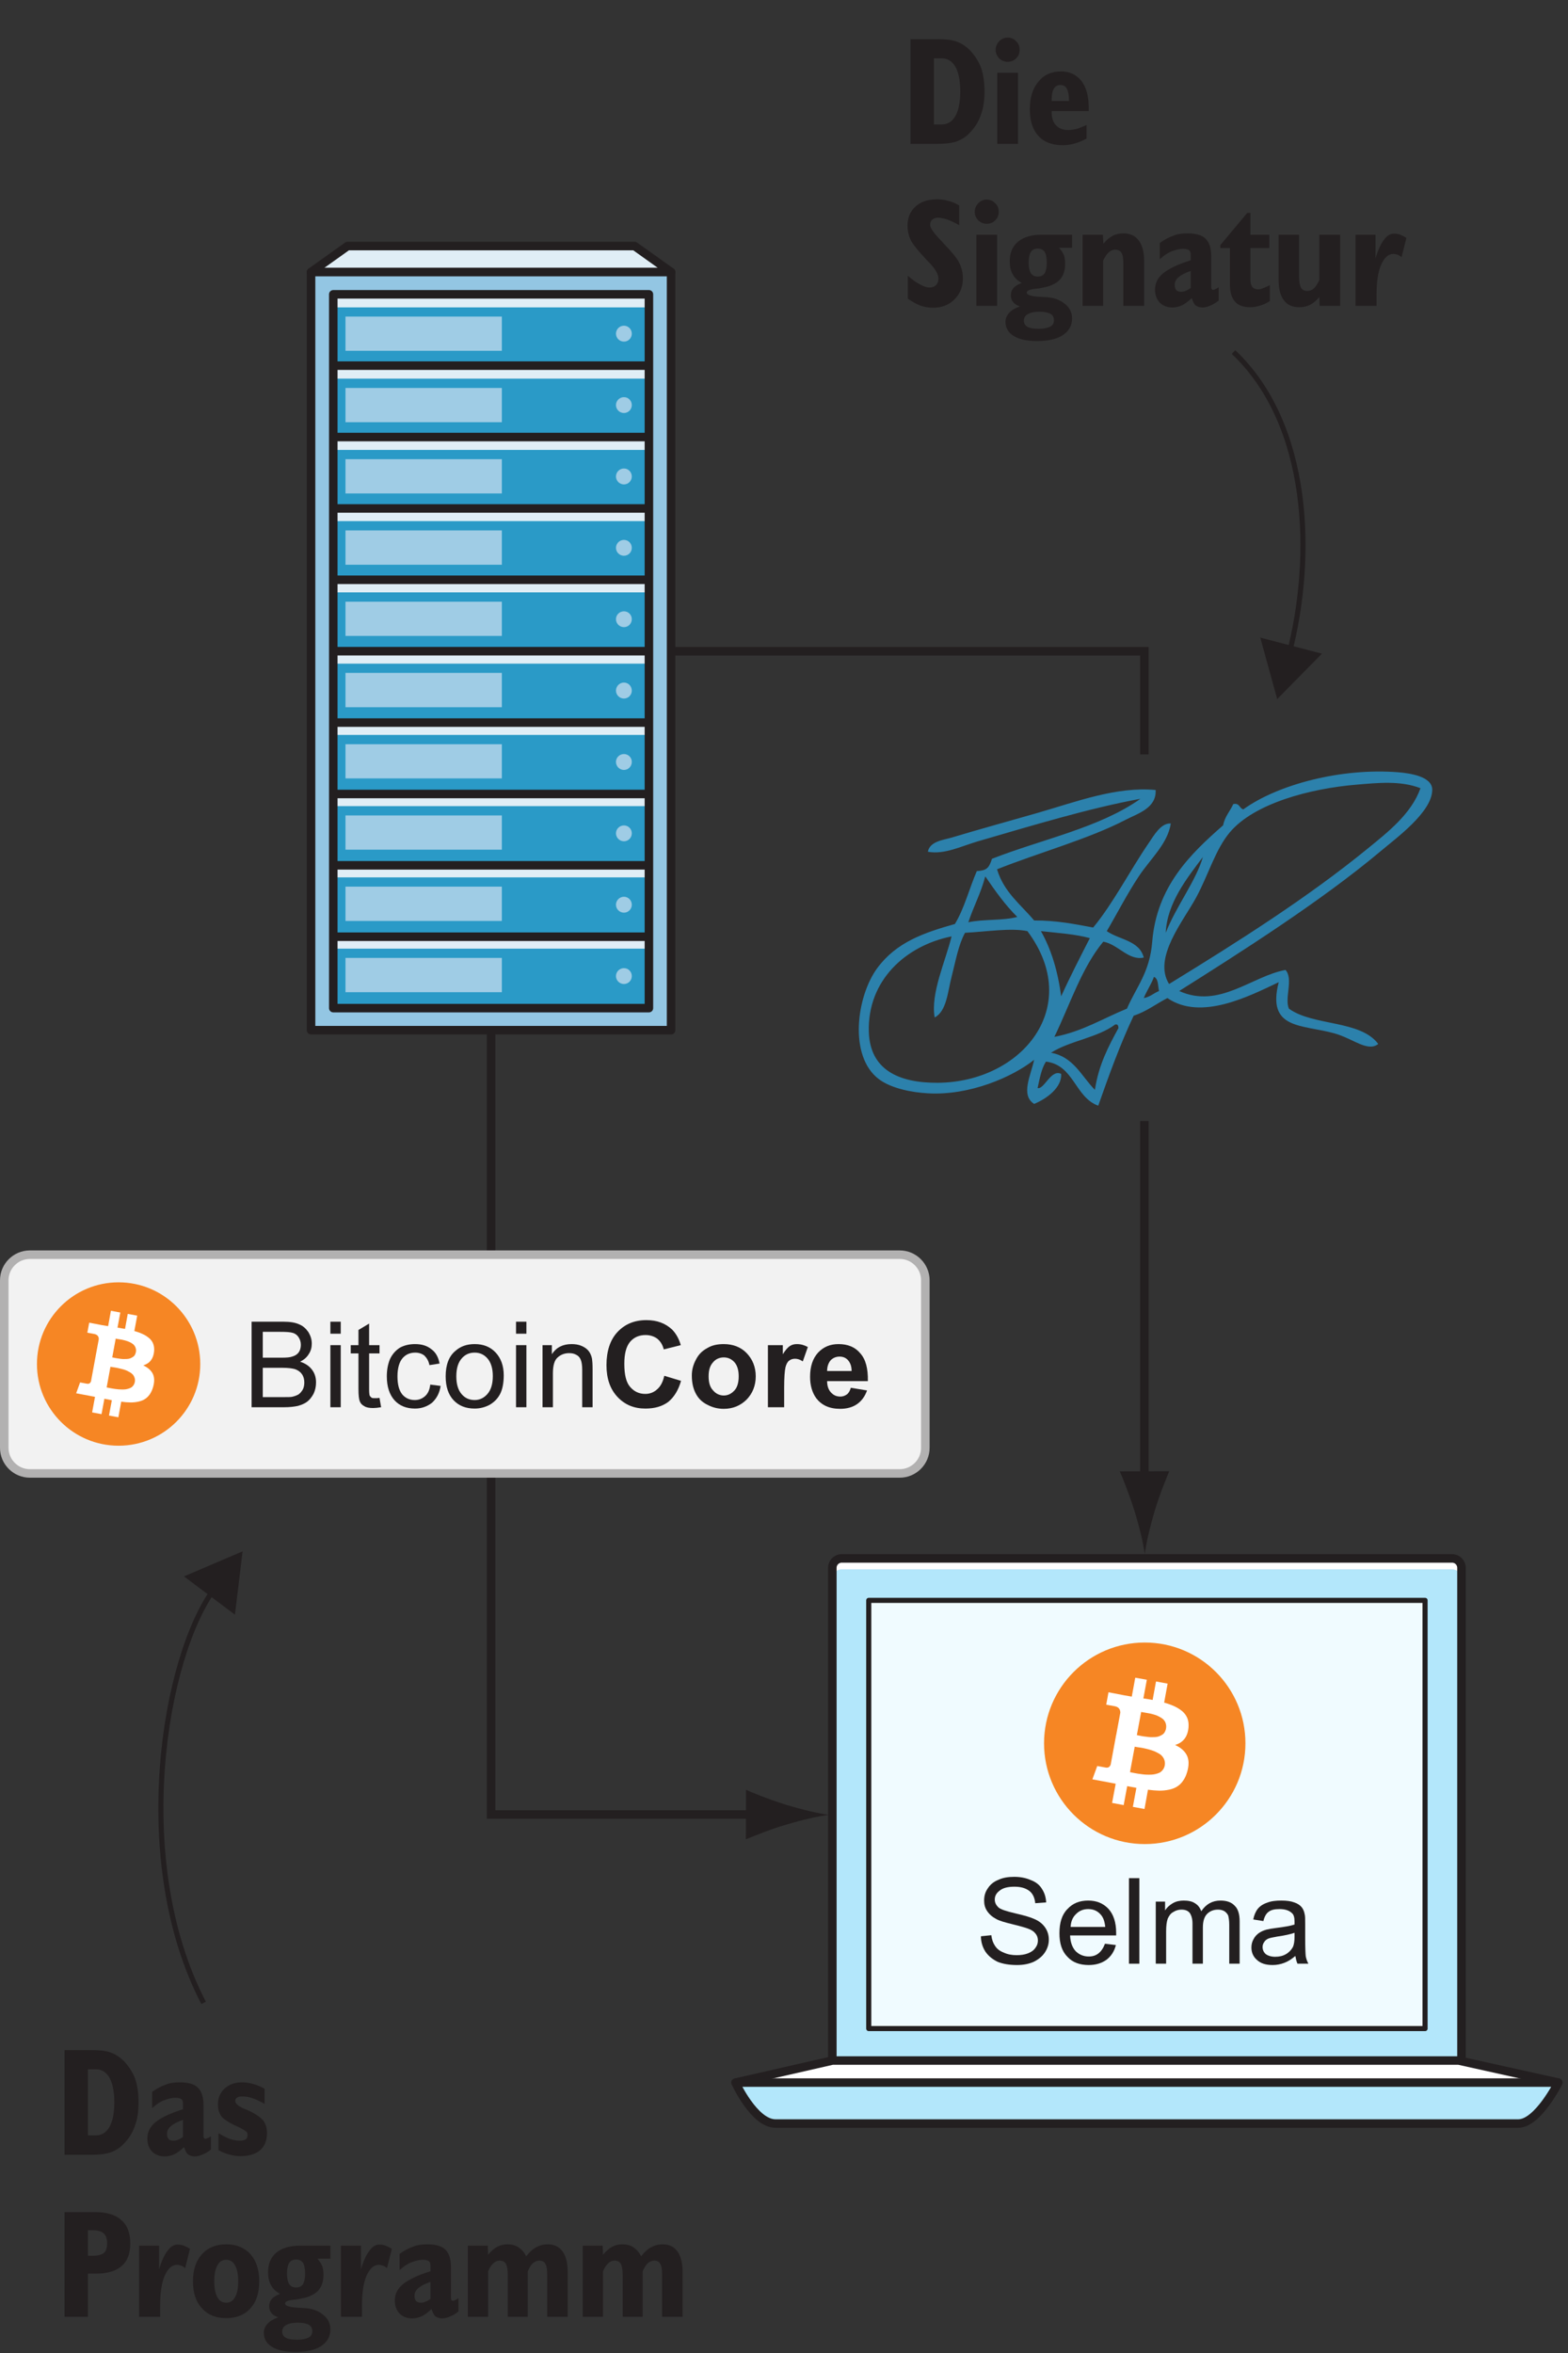 <?xml version="1.0" encoding="UTF-8"?>
<svg xmlns="http://www.w3.org/2000/svg" xmlns:xlink="http://www.w3.org/1999/xlink" width="92pt" height="138pt" viewBox="0 0 92 138" version="1.1">
<rect x="0" y="0" width="92" height="138" fill="#333333" stroke="none"/>
<defs>
<g>
<symbol overflow="visible" id="glyph0-0">
<path style="stroke:none;" d="M 4.953 1.594 L 4.953 -6.344 L 0.453 -6.344 L 0.453 1.594 Z M 0.953 -5.844 L 4.453 -5.844 L 4.453 1.094 L 0.953 1.094 Z M 0.953 -5.844 "/>
</symbol>
<symbol overflow="visible" id="glyph0-1">
<path style="stroke:none;" d="M 2.391 -5.016 C 2.734 -5.016 3 -4.844 3.188 -4.516 C 3.375 -4.172 3.469 -3.688 3.469 -3.078 C 3.469 -2.469 3.375 -1.984 3.188 -1.641 C 3 -1.312 2.734 -1.141 2.391 -1.141 L 1.922 -1.141 L 1.922 -5.016 Z M 2.109 0 C 2.578 0 2.969 -0.047 3.25 -0.141 C 3.531 -0.25 3.781 -0.391 4 -0.625 C 4.297 -0.922 4.531 -1.266 4.672 -1.688 C 4.828 -2.094 4.891 -2.547 4.891 -3.078 C 4.891 -3.594 4.828 -4.062 4.688 -4.469 C 4.531 -4.875 4.297 -5.219 4 -5.531 C 3.781 -5.734 3.531 -5.906 3.25 -6 C 2.969 -6.109 2.578 -6.141 2.109 -6.141 L 0.547 -6.141 L 0.547 0 Z M 2.109 0 "/>
</symbol>
<symbol overflow="visible" id="glyph0-2">
<path style="stroke:none;" d="M 2.031 -0.891 C 1.938 -0.844 1.844 -0.828 1.75 -0.828 C 1.625 -0.828 1.531 -0.859 1.469 -0.922 C 1.406 -1 1.375 -1.094 1.375 -1.234 C 1.375 -1.406 1.453 -1.562 1.609 -1.688 C 1.75 -1.812 1.984 -1.938 2.312 -2.047 L 2.312 -1.047 C 2.219 -0.984 2.125 -0.922 2.031 -0.891 Z M 2.594 -0.031 C 2.703 0.047 2.844 0.094 3 0.094 C 3.125 0.094 3.281 0.062 3.422 0 C 3.578 -0.062 3.766 -0.156 3.953 -0.312 L 3.953 -1.094 C 3.875 -1.031 3.812 -1 3.766 -0.984 C 3.703 -0.953 3.656 -0.938 3.641 -0.938 C 3.594 -0.938 3.562 -0.953 3.547 -0.984 C 3.531 -1 3.516 -1.031 3.516 -1.094 L 3.516 -2.906 C 3.516 -3.391 3.406 -3.719 3.188 -3.938 C 2.969 -4.156 2.609 -4.25 2.125 -4.25 C 1.828 -4.25 1.531 -4.219 1.281 -4.109 C 1.016 -4.016 0.75 -3.875 0.5 -3.688 L 0.5 -2.734 C 0.719 -2.938 0.938 -3.094 1.172 -3.188 C 1.406 -3.281 1.641 -3.344 1.875 -3.344 C 2.031 -3.344 2.141 -3.312 2.219 -3.266 C 2.281 -3.203 2.312 -3.125 2.312 -3.016 L 2.312 -2.672 C 1.547 -2.438 1.016 -2.172 0.688 -1.906 C 0.375 -1.641 0.219 -1.328 0.219 -0.953 C 0.219 -0.641 0.312 -0.391 0.5 -0.188 C 0.688 0 0.938 0.094 1.25 0.094 C 1.438 0.094 1.625 0.047 1.797 -0.031 C 1.969 -0.109 2.172 -0.266 2.375 -0.453 C 2.438 -0.266 2.5 -0.125 2.594 -0.031 Z M 2.594 -0.031 "/>
</symbol>
<symbol overflow="visible" id="glyph0-3">
<path style="stroke:none;" d="M 0.984 -0.016 C 1.203 0.047 1.406 0.078 1.609 0.078 C 2.109 0.078 2.5 -0.031 2.781 -0.266 C 3.062 -0.516 3.188 -0.844 3.188 -1.281 C 3.188 -1.578 3.109 -1.812 2.969 -2.016 C 2.797 -2.203 2.516 -2.406 2.109 -2.594 C 2.047 -2.625 1.953 -2.656 1.844 -2.703 C 1.5 -2.859 1.328 -3 1.328 -3.156 C 1.328 -3.25 1.359 -3.312 1.438 -3.359 C 1.5 -3.406 1.609 -3.422 1.75 -3.422 C 1.938 -3.422 2.141 -3.391 2.359 -3.312 C 2.578 -3.234 2.812 -3.125 3.047 -2.984 L 3.047 -3.875 C 2.828 -4 2.594 -4.094 2.375 -4.156 C 2.156 -4.219 1.938 -4.25 1.703 -4.25 C 1.297 -4.25 0.969 -4.125 0.703 -3.891 C 0.438 -3.641 0.312 -3.344 0.312 -2.969 C 0.312 -2.672 0.375 -2.438 0.531 -2.234 C 0.688 -2.047 1.062 -1.828 1.656 -1.562 C 1.812 -1.469 1.922 -1.406 1.984 -1.359 C 2.031 -1.312 2.047 -1.234 2.047 -1.156 C 2.047 -1.047 2.016 -0.969 1.938 -0.906 C 1.859 -0.859 1.75 -0.828 1.609 -0.828 C 1.438 -0.828 1.234 -0.859 1.031 -0.922 C 0.828 -1 0.609 -1.109 0.344 -1.266 L 0.344 -0.266 C 0.562 -0.156 0.781 -0.062 0.984 -0.016 Z M 0.984 -0.016 "/>
</symbol>
<symbol overflow="visible" id="glyph0-4">
<path style="stroke:none;" d="M 1.922 -5.078 L 2.188 -5.078 C 2.484 -5.078 2.703 -5.016 2.844 -4.891 C 2.984 -4.766 3.047 -4.578 3.047 -4.312 C 3.047 -4.047 2.984 -3.859 2.859 -3.75 C 2.734 -3.641 2.5 -3.578 2.172 -3.578 L 1.922 -3.578 Z M 1.922 0 L 1.922 -2.531 L 2.375 -2.531 C 3.062 -2.531 3.578 -2.688 3.906 -2.984 C 4.234 -3.266 4.406 -3.703 4.406 -4.297 C 4.406 -4.906 4.234 -5.375 3.875 -5.672 C 3.531 -6 3 -6.141 2.297 -6.141 L 0.547 -6.141 L 0.547 0 Z M 1.922 0 "/>
</symbol>
<symbol overflow="visible" id="glyph0-5">
<path style="stroke:none;" d="M 1.688 0 L 1.688 -0.672 C 1.688 -1.391 1.766 -1.969 1.953 -2.406 C 2.141 -2.828 2.375 -3.047 2.672 -3.047 C 2.75 -3.047 2.828 -3.031 2.922 -3 C 3 -2.969 3.078 -2.922 3.156 -2.859 L 3.438 -3.984 C 3.328 -4.062 3.188 -4.125 3.078 -4.172 C 2.953 -4.219 2.828 -4.234 2.703 -4.234 C 2.5 -4.234 2.297 -4.125 2.125 -3.875 C 1.938 -3.641 1.766 -3.266 1.625 -2.781 L 1.625 -4.172 L 0.453 -4.172 L 0.453 0 Z M 1.688 0 "/>
</symbol>
<symbol overflow="visible" id="glyph0-6">
<path style="stroke:none;" d="M 0.75 -0.5 C 1.094 -0.109 1.562 0.078 2.172 0.078 C 2.766 0.078 3.25 -0.109 3.594 -0.5 C 3.938 -0.875 4.109 -1.406 4.109 -2.078 C 4.109 -2.75 3.938 -3.281 3.594 -3.672 C 3.234 -4.062 2.766 -4.25 2.172 -4.25 C 1.578 -4.25 1.094 -4.062 0.75 -3.672 C 0.391 -3.281 0.219 -2.75 0.219 -2.078 C 0.219 -1.406 0.391 -0.875 0.75 -0.5 Z M 1.656 -3.016 C 1.766 -3.234 1.938 -3.344 2.172 -3.344 C 2.391 -3.344 2.578 -3.234 2.688 -3.016 C 2.812 -2.797 2.875 -2.5 2.875 -2.078 C 2.875 -1.672 2.812 -1.359 2.688 -1.156 C 2.578 -0.938 2.406 -0.828 2.172 -0.828 C 1.938 -0.828 1.766 -0.938 1.656 -1.141 C 1.531 -1.359 1.469 -1.672 1.469 -2.078 C 1.469 -2.5 1.531 -2.797 1.656 -3.016 Z M 1.656 -3.016 "/>
</symbol>
<symbol overflow="visible" id="glyph0-7">
<path style="stroke:none;" d="M 2.672 0.469 C 2.812 0.547 2.875 0.672 2.875 0.844 C 2.875 1.016 2.812 1.125 2.656 1.219 C 2.5 1.297 2.281 1.344 2 1.344 C 1.688 1.344 1.469 1.312 1.328 1.234 C 1.188 1.156 1.109 1.031 1.109 0.875 C 1.109 0.703 1.188 0.562 1.344 0.484 C 1.5 0.391 1.719 0.344 2.016 0.344 C 2.312 0.344 2.531 0.391 2.672 0.469 Z M 1.516 -3.156 C 1.609 -3.297 1.75 -3.359 1.922 -3.359 C 2.109 -3.359 2.234 -3.297 2.328 -3.172 C 2.406 -3.047 2.453 -2.828 2.453 -2.531 C 2.453 -2.25 2.406 -2.047 2.328 -1.906 C 2.234 -1.781 2.109 -1.719 1.922 -1.719 C 1.75 -1.719 1.609 -1.781 1.516 -1.922 C 1.438 -2.047 1.391 -2.266 1.391 -2.531 C 1.391 -2.812 1.438 -3.031 1.516 -3.156 Z M 0.5 -1.047 C 0.391 -0.922 0.344 -0.781 0.344 -0.609 C 0.344 -0.453 0.391 -0.328 0.484 -0.219 C 0.562 -0.109 0.703 -0.031 0.875 0.031 C 0.609 0.125 0.391 0.25 0.25 0.406 C 0.109 0.562 0.031 0.734 0.031 0.938 C 0.031 1.297 0.203 1.578 0.516 1.766 C 0.844 1.969 1.297 2.062 1.875 2.062 C 2.531 2.062 3.031 1.953 3.391 1.719 C 3.75 1.484 3.938 1.156 3.938 0.734 C 3.938 0.375 3.781 0.078 3.484 -0.141 C 3.203 -0.375 2.812 -0.5 2.328 -0.516 C 2.266 -0.516 2.156 -0.531 2.047 -0.531 C 1.531 -0.562 1.281 -0.641 1.281 -0.781 C 1.281 -0.891 1.453 -0.969 1.781 -1 C 1.984 -1.016 2.141 -1.047 2.266 -1.078 C 2.688 -1.156 3 -1.312 3.219 -1.531 C 3.422 -1.766 3.531 -2.062 3.531 -2.453 C 3.531 -2.641 3.516 -2.828 3.453 -2.984 C 3.391 -3.125 3.297 -3.281 3.172 -3.406 L 3.938 -3.406 L 3.938 -4.172 L 2.141 -4.172 C 1.547 -4.172 1.094 -4.031 0.766 -3.766 C 0.438 -3.484 0.281 -3.109 0.281 -2.625 C 0.281 -2.328 0.328 -2.062 0.453 -1.859 C 0.562 -1.641 0.75 -1.469 0.984 -1.344 C 0.781 -1.266 0.609 -1.172 0.5 -1.047 Z M 0.5 -1.047 "/>
</symbol>
<symbol overflow="visible" id="glyph0-8">
<path style="stroke:none;" d="M 1.641 0 L 1.641 -2.656 C 1.719 -2.859 1.812 -3.016 1.938 -3.125 C 2.047 -3.234 2.172 -3.297 2.328 -3.297 C 2.484 -3.297 2.609 -3.234 2.688 -3.109 C 2.75 -2.984 2.797 -2.766 2.797 -2.453 L 2.797 0 L 3.969 0 L 3.969 -2.656 C 4.047 -2.859 4.141 -3.016 4.25 -3.125 C 4.375 -3.234 4.516 -3.297 4.641 -3.297 C 4.812 -3.297 4.938 -3.234 5 -3.109 C 5.078 -2.984 5.109 -2.766 5.109 -2.453 L 5.109 0 L 6.312 0 L 6.312 -2.641 C 6.312 -3.156 6.203 -3.562 6.016 -3.828 C 5.812 -4.109 5.531 -4.25 5.141 -4.25 C 4.891 -4.25 4.656 -4.188 4.469 -4.078 C 4.25 -3.969 4.062 -3.781 3.875 -3.547 C 3.766 -3.781 3.609 -3.953 3.422 -4.078 C 3.266 -4.188 3.031 -4.25 2.781 -4.25 C 2.562 -4.25 2.359 -4.203 2.188 -4.109 C 2 -4.016 1.828 -3.859 1.641 -3.641 L 1.625 -4.172 L 0.453 -4.172 L 0.453 0 Z M 1.641 0 "/>
</symbol>
<symbol overflow="visible" id="glyph0-9">
<path style="stroke:none;" d="M 0.562 -5.016 C 0.703 -4.891 0.875 -4.812 1.062 -4.812 C 1.266 -4.812 1.438 -4.891 1.562 -5.016 C 1.703 -5.156 1.766 -5.312 1.766 -5.516 C 1.766 -5.719 1.703 -5.891 1.562 -6.016 C 1.438 -6.156 1.266 -6.234 1.062 -6.234 C 0.859 -6.234 0.703 -6.156 0.562 -6.016 C 0.438 -5.875 0.359 -5.719 0.359 -5.516 C 0.359 -5.312 0.438 -5.156 0.562 -5.016 Z M 1.672 0 L 1.672 -4.172 L 0.453 -4.172 L 0.453 0 Z M 1.672 0 "/>
</symbol>
<symbol overflow="visible" id="glyph0-10">
<path style="stroke:none;" d="M 1.516 -2.609 C 1.516 -2.891 1.562 -3.109 1.641 -3.234 C 1.734 -3.391 1.859 -3.453 2.016 -3.453 C 2.188 -3.453 2.328 -3.391 2.406 -3.234 C 2.484 -3.094 2.531 -2.875 2.531 -2.562 L 2.531 -2.516 L 1.516 -2.516 Z M 2.969 -0.875 C 2.797 -0.844 2.641 -0.812 2.5 -0.812 C 2.172 -0.812 1.938 -0.906 1.766 -1.094 C 1.594 -1.266 1.516 -1.531 1.516 -1.875 L 1.516 -1.922 L 3.688 -1.922 C 3.688 -1.953 3.688 -1.984 3.688 -2.047 C 3.688 -2.094 3.688 -2.125 3.688 -2.141 C 3.688 -2.797 3.547 -3.312 3.266 -3.688 C 2.969 -4.062 2.562 -4.25 2.062 -4.25 C 1.5 -4.25 1.047 -4.047 0.734 -3.641 C 0.391 -3.25 0.234 -2.703 0.234 -2.016 C 0.234 -1.344 0.406 -0.828 0.734 -0.469 C 1.078 -0.094 1.562 0.078 2.172 0.078 C 2.391 0.078 2.609 0.047 2.844 -0.016 C 3.078 -0.078 3.328 -0.188 3.562 -0.312 L 3.562 -1.109 C 3.328 -1 3.125 -0.922 2.969 -0.875 Z M 2.969 -0.875 "/>
</symbol>
<symbol overflow="visible" id="glyph0-11">
<path style="stroke:none;" d="M 1.125 -0.016 C 1.359 0.062 1.609 0.109 1.859 0.109 C 2.375 0.109 2.797 -0.047 3.125 -0.375 C 3.453 -0.703 3.625 -1.109 3.625 -1.625 C 3.625 -1.938 3.547 -2.25 3.406 -2.531 C 3.266 -2.812 2.938 -3.203 2.438 -3.719 C 2.406 -3.766 2.359 -3.812 2.297 -3.875 C 1.906 -4.281 1.703 -4.578 1.703 -4.734 C 1.703 -4.875 1.734 -4.969 1.812 -5.047 C 1.906 -5.125 2.016 -5.172 2.156 -5.172 C 2.328 -5.172 2.5 -5.125 2.719 -5.062 C 2.922 -4.984 3.156 -4.875 3.406 -4.734 L 3.406 -5.891 C 3.188 -6.016 2.984 -6.109 2.766 -6.156 C 2.562 -6.219 2.344 -6.25 2.109 -6.25 C 1.578 -6.25 1.156 -6.109 0.844 -5.828 C 0.531 -5.547 0.375 -5.172 0.375 -4.703 C 0.375 -4.406 0.438 -4.109 0.578 -3.828 C 0.719 -3.562 1.047 -3.172 1.531 -2.656 L 1.594 -2.594 C 1.984 -2.203 2.188 -1.859 2.188 -1.609 C 2.188 -1.438 2.141 -1.312 2.047 -1.219 C 1.953 -1.125 1.828 -1.078 1.672 -1.078 C 1.5 -1.078 1.312 -1.141 1.094 -1.266 C 0.875 -1.375 0.641 -1.547 0.391 -1.766 L 0.391 -0.422 C 0.641 -0.25 0.891 -0.109 1.125 -0.016 Z M 1.125 -0.016 "/>
</symbol>
<symbol overflow="visible" id="glyph0-12">
<path style="stroke:none;" d="M 1.656 0 L 1.656 -2.656 C 1.766 -2.875 1.875 -3.047 1.984 -3.141 C 2.094 -3.234 2.234 -3.297 2.359 -3.297 C 2.531 -3.297 2.656 -3.234 2.734 -3.109 C 2.812 -2.984 2.844 -2.766 2.844 -2.453 L 2.844 0 L 4.062 0 L 4.062 -2.641 C 4.062 -3.156 3.953 -3.562 3.75 -3.828 C 3.547 -4.109 3.25 -4.25 2.859 -4.25 C 2.609 -4.25 2.391 -4.203 2.219 -4.109 C 2.031 -4.016 1.844 -3.859 1.672 -3.641 L 1.641 -4.172 L 0.453 -4.172 L 0.453 0 Z M 1.656 0 "/>
</symbol>
<symbol overflow="visible" id="glyph0-13">
<path style="stroke:none;" d="M 0 -3.562 L 0 -3.391 L 0.562 -3.391 L 0.562 -1.281 C 0.562 -0.812 0.656 -0.484 0.859 -0.25 C 1.047 -0.031 1.344 0.078 1.75 0.078 C 1.938 0.078 2.141 0.047 2.328 -0.016 C 2.516 -0.062 2.703 -0.156 2.906 -0.281 L 2.906 -1.219 C 2.734 -1.125 2.578 -1.062 2.484 -1.031 C 2.375 -0.984 2.297 -0.969 2.219 -0.969 C 2.062 -0.969 1.953 -1.016 1.875 -1.109 C 1.812 -1.203 1.766 -1.344 1.766 -1.531 L 1.766 -3.391 L 2.875 -3.391 L 2.875 -4.172 L 1.766 -4.172 L 1.766 -5.453 L 1.578 -5.453 Z M 0 -3.562 "/>
</symbol>
<symbol overflow="visible" id="glyph0-14">
<path style="stroke:none;" d="M 2.828 0 L 4.031 0 L 4.031 -4.172 L 2.812 -4.172 L 2.812 -1.516 C 2.703 -1.281 2.594 -1.125 2.5 -1.031 C 2.375 -0.922 2.25 -0.875 2.109 -0.875 C 1.938 -0.875 1.812 -0.938 1.734 -1.062 C 1.672 -1.188 1.625 -1.406 1.625 -1.703 L 1.625 -4.172 L 0.422 -4.172 L 0.422 -1.531 C 0.422 -1.016 0.516 -0.609 0.734 -0.328 C 0.938 -0.047 1.234 0.078 1.625 0.078 C 1.875 0.078 2.094 0.031 2.266 -0.062 C 2.453 -0.156 2.641 -0.312 2.812 -0.516 Z M 2.828 0 "/>
</symbol>
<symbol overflow="visible" id="glyph1-0">
<path style="stroke:none;" d="M 4.375 0 L 4.375 -4.375 L 0.875 -4.375 L 0.875 0 Z M 0.984 -4.266 L 4.266 -4.266 L 4.266 -0.109 L 0.984 -0.109 Z M 0.984 -4.266 "/>
</symbol>
<symbol overflow="visible" id="glyph1-1">
<path style="stroke:none;" d="M 0.594 -0.703 C 0.766 -0.453 1.016 -0.25 1.312 -0.109 C 1.625 0.016 2 0.078 2.453 0.078 C 2.812 0.078 3.141 0.016 3.422 -0.109 C 3.703 -0.25 3.922 -0.422 4.078 -0.656 C 4.234 -0.891 4.312 -1.141 4.312 -1.406 C 4.312 -1.688 4.234 -1.922 4.094 -2.125 C 3.953 -2.328 3.75 -2.5 3.453 -2.625 C 3.25 -2.719 2.891 -2.828 2.344 -2.953 C 1.812 -3.078 1.469 -3.188 1.344 -3.312 C 1.219 -3.438 1.141 -3.578 1.141 -3.766 C 1.141 -3.969 1.234 -4.141 1.422 -4.281 C 1.609 -4.438 1.891 -4.516 2.297 -4.516 C 2.688 -4.516 2.969 -4.422 3.172 -4.266 C 3.375 -4.109 3.484 -3.859 3.516 -3.547 L 4.156 -3.594 C 4.141 -3.891 4.062 -4.156 3.906 -4.391 C 3.766 -4.625 3.547 -4.797 3.25 -4.906 C 2.969 -5.031 2.641 -5.094 2.281 -5.094 C 1.938 -5.094 1.625 -5.047 1.359 -4.922 C 1.078 -4.812 0.875 -4.641 0.734 -4.422 C 0.578 -4.203 0.516 -3.969 0.516 -3.703 C 0.516 -3.484 0.562 -3.281 0.688 -3.094 C 0.812 -2.906 0.984 -2.75 1.219 -2.625 C 1.406 -2.516 1.734 -2.422 2.188 -2.312 C 2.641 -2.203 2.953 -2.109 3.078 -2.062 C 3.297 -1.984 3.438 -1.891 3.531 -1.766 C 3.625 -1.656 3.672 -1.516 3.672 -1.359 C 3.672 -1.203 3.625 -1.062 3.531 -0.938 C 3.438 -0.797 3.297 -0.688 3.094 -0.609 C 2.891 -0.531 2.672 -0.5 2.422 -0.5 C 2.141 -0.5 1.891 -0.547 1.656 -0.656 C 1.422 -0.75 1.266 -0.875 1.156 -1.047 C 1.047 -1.203 0.969 -1.406 0.938 -1.672 L 0.328 -1.609 C 0.328 -1.281 0.422 -0.969 0.594 -0.703 Z M 0.594 -0.703 "/>
</symbol>
<symbol overflow="visible" id="glyph1-2">
<path style="stroke:none;" d="M 2.562 -0.609 C 2.406 -0.484 2.219 -0.422 1.984 -0.422 C 1.688 -0.422 1.422 -0.531 1.219 -0.734 C 1.016 -0.953 0.906 -1.266 0.891 -1.656 L 3.594 -1.656 C 3.594 -1.734 3.594 -1.781 3.594 -1.812 C 3.594 -2.422 3.438 -2.891 3.141 -3.219 C 2.828 -3.547 2.438 -3.703 1.953 -3.703 C 1.453 -3.703 1.047 -3.547 0.734 -3.203 C 0.406 -2.875 0.266 -2.391 0.266 -1.781 C 0.266 -1.203 0.406 -0.734 0.734 -0.406 C 1.031 -0.078 1.453 0.078 1.984 0.078 C 2.406 0.078 2.75 -0.031 3.031 -0.234 C 3.297 -0.438 3.484 -0.719 3.578 -1.094 L 2.938 -1.172 C 2.844 -0.922 2.719 -0.734 2.562 -0.609 Z M 1.25 -2.922 C 1.438 -3.109 1.672 -3.203 1.953 -3.203 C 2.266 -3.203 2.516 -3.094 2.719 -2.844 C 2.844 -2.688 2.922 -2.469 2.953 -2.156 L 0.922 -2.156 C 0.938 -2.484 1.047 -2.734 1.25 -2.922 Z M 1.25 -2.922 "/>
</symbol>
<symbol overflow="visible" id="glyph1-3">
<path style="stroke:none;" d="M 1.062 0 L 1.062 -5.016 L 0.453 -5.016 L 0.453 0 Z M 1.062 0 "/>
</symbol>
<symbol overflow="visible" id="glyph1-4">
<path style="stroke:none;" d="M 1.078 0 L 1.078 -1.891 C 1.078 -2.219 1.109 -2.469 1.172 -2.641 C 1.25 -2.812 1.344 -2.953 1.5 -3.031 C 1.641 -3.125 1.812 -3.172 1.969 -3.172 C 2.203 -3.172 2.359 -3.109 2.469 -2.969 C 2.562 -2.828 2.625 -2.625 2.625 -2.359 L 2.625 0 L 3.234 0 L 3.234 -2.109 C 3.234 -2.484 3.312 -2.75 3.484 -2.922 C 3.656 -3.094 3.875 -3.172 4.125 -3.172 C 4.266 -3.172 4.391 -3.141 4.5 -3.078 C 4.594 -3.016 4.672 -2.922 4.719 -2.828 C 4.75 -2.703 4.781 -2.531 4.781 -2.281 L 4.781 0 L 5.391 0 L 5.391 -2.484 C 5.391 -2.906 5.297 -3.219 5.094 -3.406 C 4.906 -3.609 4.625 -3.703 4.266 -3.703 C 3.797 -3.703 3.422 -3.5 3.141 -3.078 C 3.062 -3.281 2.953 -3.438 2.766 -3.547 C 2.609 -3.656 2.375 -3.703 2.109 -3.703 C 1.875 -3.703 1.656 -3.656 1.469 -3.547 C 1.281 -3.438 1.125 -3.297 1.016 -3.125 L 1.016 -3.641 L 0.469 -3.641 L 0.469 0 Z M 1.078 0 "/>
</symbol>
<symbol overflow="visible" id="glyph1-5">
<path style="stroke:none;" d="M 2.953 0 L 3.594 0 C 3.516 -0.141 3.469 -0.281 3.438 -0.438 C 3.422 -0.594 3.406 -0.953 3.406 -1.516 L 3.406 -2.344 C 3.406 -2.609 3.406 -2.797 3.375 -2.906 C 3.344 -3.078 3.281 -3.219 3.188 -3.328 C 3.094 -3.438 2.953 -3.531 2.766 -3.594 C 2.562 -3.672 2.312 -3.703 2 -3.703 C 1.688 -3.703 1.406 -3.672 1.172 -3.578 C 0.938 -3.5 0.75 -3.375 0.625 -3.219 C 0.5 -3.062 0.406 -2.844 0.359 -2.594 L 0.953 -2.5 C 1.016 -2.766 1.125 -2.953 1.266 -3.047 C 1.406 -3.156 1.609 -3.203 1.906 -3.203 C 2.219 -3.203 2.453 -3.125 2.609 -2.984 C 2.734 -2.891 2.781 -2.719 2.781 -2.469 C 2.781 -2.438 2.781 -2.391 2.781 -2.297 C 2.547 -2.219 2.188 -2.156 1.688 -2.094 C 1.438 -2.062 1.266 -2.031 1.141 -2 C 0.969 -1.953 0.828 -1.891 0.688 -1.797 C 0.562 -1.703 0.453 -1.594 0.375 -1.438 C 0.297 -1.297 0.25 -1.141 0.25 -0.953 C 0.25 -0.656 0.359 -0.406 0.578 -0.219 C 0.797 -0.016 1.094 0.078 1.5 0.078 C 1.734 0.078 1.969 0.031 2.172 -0.047 C 2.391 -0.125 2.609 -0.266 2.828 -0.453 C 2.859 -0.281 2.891 -0.141 2.953 0 Z M 2.781 -1.594 C 2.781 -1.328 2.75 -1.125 2.688 -0.984 C 2.594 -0.812 2.469 -0.672 2.281 -0.562 C 2.094 -0.453 1.891 -0.406 1.641 -0.406 C 1.406 -0.406 1.219 -0.469 1.094 -0.562 C 0.969 -0.672 0.906 -0.812 0.906 -0.984 C 0.906 -1.078 0.938 -1.188 1 -1.266 C 1.047 -1.359 1.141 -1.422 1.234 -1.469 C 1.344 -1.516 1.531 -1.547 1.781 -1.594 C 2.219 -1.656 2.562 -1.734 2.781 -1.812 Z M 2.781 -1.594 "/>
</symbol>
<symbol overflow="visible" id="glyph1-6">
<path style="stroke:none;" d="M 2.422 0 C 2.75 0 3.016 -0.031 3.234 -0.078 C 3.453 -0.141 3.641 -0.219 3.781 -0.328 C 3.922 -0.438 4.047 -0.594 4.156 -0.797 C 4.25 -1 4.297 -1.219 4.297 -1.453 C 4.297 -1.75 4.219 -2 4.047 -2.219 C 3.891 -2.422 3.656 -2.578 3.359 -2.672 C 3.594 -2.781 3.766 -2.938 3.875 -3.125 C 4 -3.312 4.047 -3.516 4.047 -3.734 C 4.047 -3.969 3.984 -4.172 3.859 -4.391 C 3.719 -4.594 3.547 -4.766 3.312 -4.859 C 3.078 -4.969 2.766 -5.016 2.391 -5.016 L 0.516 -5.016 L 0.516 0 Z M 1.172 -4.422 L 2.172 -4.422 C 2.547 -4.422 2.797 -4.406 2.938 -4.359 C 3.094 -4.312 3.203 -4.219 3.281 -4.094 C 3.359 -3.969 3.406 -3.828 3.406 -3.656 C 3.406 -3.484 3.359 -3.328 3.281 -3.219 C 3.188 -3.094 3.062 -3.016 2.891 -2.969 C 2.766 -2.922 2.562 -2.906 2.266 -2.906 L 1.172 -2.906 Z M 1.172 -2.312 L 2.344 -2.312 C 2.656 -2.312 2.891 -2.281 3.062 -2.234 C 3.234 -2.172 3.375 -2.078 3.469 -1.938 C 3.562 -1.812 3.609 -1.641 3.609 -1.453 C 3.609 -1.297 3.578 -1.141 3.516 -1.031 C 3.438 -0.906 3.359 -0.812 3.266 -0.75 C 3.156 -0.688 3.031 -0.641 2.875 -0.609 C 2.797 -0.594 2.641 -0.594 2.422 -0.594 L 1.172 -0.594 Z M 1.172 -2.312 "/>
</symbol>
<symbol overflow="visible" id="glyph1-7">
<path style="stroke:none;" d="M 1.078 -4.312 L 1.078 -5.016 L 0.469 -5.016 L 0.469 -4.312 Z M 1.078 0 L 1.078 -3.641 L 0.469 -3.641 L 0.469 0 Z M 1.078 0 "/>
</symbol>
<symbol overflow="visible" id="glyph1-8">
<path style="stroke:none;" d="M 1.531 -0.531 C 1.438 -0.531 1.375 -0.531 1.328 -0.562 C 1.281 -0.609 1.234 -0.641 1.219 -0.688 C 1.203 -0.734 1.188 -0.859 1.188 -1.031 L 1.188 -3.156 L 1.797 -3.156 L 1.797 -3.641 L 1.188 -3.641 L 1.188 -4.906 L 0.562 -4.531 L 0.562 -3.641 L 0.109 -3.641 L 0.109 -3.156 L 0.562 -3.156 L 0.562 -1.062 C 0.562 -0.688 0.594 -0.453 0.641 -0.344 C 0.688 -0.219 0.781 -0.125 0.906 -0.062 C 1.016 0.016 1.203 0.047 1.422 0.047 C 1.547 0.047 1.703 0.031 1.891 0 L 1.797 -0.547 C 1.688 -0.531 1.594 -0.531 1.531 -0.531 Z M 1.531 -0.531 "/>
</symbol>
<symbol overflow="visible" id="glyph1-9">
<path style="stroke:none;" d="M 2.531 -0.656 C 2.359 -0.5 2.156 -0.422 1.922 -0.422 C 1.625 -0.422 1.375 -0.531 1.188 -0.75 C 1 -0.984 0.906 -1.328 0.906 -1.812 C 0.906 -2.297 1.016 -2.656 1.203 -2.875 C 1.391 -3.094 1.641 -3.203 1.953 -3.203 C 2.156 -3.203 2.344 -3.141 2.484 -3.031 C 2.625 -2.891 2.734 -2.719 2.781 -2.469 L 3.375 -2.562 C 3.312 -2.922 3.156 -3.219 2.891 -3.406 C 2.641 -3.609 2.328 -3.703 1.938 -3.703 C 1.625 -3.703 1.328 -3.641 1.062 -3.5 C 0.812 -3.344 0.609 -3.125 0.469 -2.828 C 0.344 -2.531 0.281 -2.188 0.281 -1.812 C 0.281 -1.203 0.438 -0.734 0.734 -0.406 C 1.031 -0.078 1.438 0.078 1.938 0.078 C 2.328 0.078 2.656 -0.047 2.938 -0.266 C 3.203 -0.516 3.375 -0.828 3.438 -1.25 L 2.828 -1.328 C 2.797 -1.016 2.688 -0.797 2.531 -0.656 Z M 2.531 -0.656 "/>
</symbol>
<symbol overflow="visible" id="glyph1-10">
<path style="stroke:none;" d="M 0.703 -0.406 C 1.016 -0.078 1.422 0.078 1.938 0.078 C 2.25 0.078 2.547 0 2.812 -0.141 C 3.078 -0.297 3.281 -0.5 3.422 -0.766 C 3.562 -1.031 3.641 -1.406 3.641 -1.875 C 3.641 -2.438 3.469 -2.891 3.156 -3.219 C 2.844 -3.547 2.438 -3.703 1.938 -3.703 C 1.484 -3.703 1.109 -3.578 0.797 -3.297 C 0.422 -2.984 0.234 -2.484 0.234 -1.812 C 0.234 -1.203 0.391 -0.734 0.703 -0.406 Z M 1.172 -2.859 C 1.375 -3.094 1.625 -3.203 1.938 -3.203 C 2.234 -3.203 2.484 -3.094 2.688 -2.859 C 2.891 -2.625 3 -2.281 3 -1.828 C 3 -1.359 2.891 -1.016 2.688 -0.781 C 2.484 -0.547 2.234 -0.422 1.938 -0.422 C 1.625 -0.422 1.375 -0.531 1.172 -0.766 C 0.969 -1 0.859 -1.344 0.859 -1.812 C 0.859 -2.281 0.969 -2.625 1.172 -2.859 Z M 1.172 -2.859 "/>
</symbol>
<symbol overflow="visible" id="glyph1-11">
<path style="stroke:none;" d="M 1.078 0 L 1.078 -1.984 C 1.078 -2.453 1.172 -2.766 1.359 -2.922 C 1.547 -3.094 1.781 -3.172 2.031 -3.172 C 2.203 -3.172 2.344 -3.141 2.469 -3.062 C 2.594 -3 2.672 -2.891 2.719 -2.766 C 2.766 -2.641 2.797 -2.453 2.797 -2.203 L 2.797 0 L 3.406 0 L 3.406 -2.234 C 3.406 -2.516 3.391 -2.719 3.375 -2.828 C 3.344 -3 3.281 -3.156 3.188 -3.281 C 3.094 -3.406 2.953 -3.516 2.766 -3.594 C 2.594 -3.672 2.391 -3.703 2.172 -3.703 C 1.672 -3.703 1.281 -3.516 1.016 -3.109 L 1.016 -3.641 L 0.469 -3.641 L 0.469 0 Z M 1.078 0 "/>
</symbol>
<symbol overflow="visible" id="glyph2-0">
<path style="stroke:none;" d="M 4.375 0 L 4.375 -4.375 L 0.875 -4.375 L 0.875 0 Z M 0.984 -4.266 L 4.266 -4.266 L 4.266 -0.109 L 0.984 -0.109 Z M 0.984 -4.266 "/>
</symbol>
<symbol overflow="visible" id="glyph2-1">
<path style="stroke:none;" d="M 3.297 -1.047 C 3.109 -0.875 2.875 -0.781 2.609 -0.781 C 2.234 -0.781 1.953 -0.922 1.719 -1.188 C 1.484 -1.453 1.375 -1.906 1.375 -2.547 C 1.375 -3.141 1.484 -3.562 1.719 -3.844 C 1.953 -4.109 2.25 -4.234 2.625 -4.234 C 2.891 -4.234 3.125 -4.156 3.312 -4.016 C 3.5 -3.859 3.625 -3.656 3.688 -3.391 L 4.688 -3.641 C 4.578 -4.031 4.391 -4.344 4.172 -4.562 C 3.781 -4.922 3.297 -5.109 2.672 -5.109 C 1.969 -5.109 1.406 -4.875 0.969 -4.406 C 0.547 -3.953 0.328 -3.297 0.328 -2.469 C 0.328 -1.672 0.547 -1.062 0.969 -0.609 C 1.406 -0.141 1.953 0.078 2.609 0.078 C 3.156 0.078 3.594 -0.047 3.953 -0.312 C 4.297 -0.594 4.547 -1 4.703 -1.547 L 3.719 -1.844 C 3.641 -1.484 3.5 -1.219 3.297 -1.047 Z M 3.297 -1.047 "/>
</symbol>
<symbol overflow="visible" id="glyph2-2">
<path style="stroke:none;" d="M 0.516 -0.797 C 0.672 -0.5 0.906 -0.281 1.203 -0.141 C 1.5 0.016 1.812 0.094 2.156 0.094 C 2.688 0.094 3.141 -0.094 3.5 -0.453 C 3.844 -0.812 4.031 -1.266 4.031 -1.812 C 4.031 -2.359 3.844 -2.812 3.5 -3.172 C 3.156 -3.531 2.688 -3.703 2.156 -3.703 C 1.797 -3.703 1.469 -3.641 1.188 -3.469 C 0.891 -3.312 0.672 -3.094 0.516 -2.781 C 0.359 -2.484 0.281 -2.188 0.281 -1.859 C 0.281 -1.438 0.359 -1.094 0.516 -0.797 Z M 1.531 -2.641 C 1.688 -2.828 1.906 -2.922 2.156 -2.922 C 2.406 -2.922 2.609 -2.828 2.781 -2.641 C 2.953 -2.438 3.031 -2.172 3.031 -1.812 C 3.031 -1.453 2.953 -1.172 2.781 -0.984 C 2.609 -0.797 2.406 -0.688 2.156 -0.688 C 1.906 -0.688 1.688 -0.797 1.531 -0.984 C 1.344 -1.172 1.266 -1.453 1.266 -1.812 C 1.266 -2.172 1.344 -2.438 1.531 -2.641 Z M 1.531 -2.641 "/>
</symbol>
<symbol overflow="visible" id="glyph2-3">
<path style="stroke:none;" d="M 1.422 -1.125 C 1.422 -1.734 1.453 -2.141 1.5 -2.344 C 1.547 -2.531 1.625 -2.672 1.719 -2.734 C 1.812 -2.812 1.938 -2.844 2.062 -2.844 C 2.203 -2.844 2.359 -2.797 2.516 -2.688 L 2.812 -3.531 C 2.609 -3.641 2.406 -3.703 2.172 -3.703 C 2.016 -3.703 1.891 -3.672 1.766 -3.594 C 1.641 -3.516 1.5 -3.359 1.344 -3.109 L 1.344 -3.641 L 0.469 -3.641 L 0.469 0 L 1.422 0 Z M 1.422 -1.125 "/>
</symbol>
<symbol overflow="visible" id="glyph2-4">
<path style="stroke:none;" d="M 2.375 -0.75 C 2.266 -0.672 2.141 -0.625 2 -0.625 C 1.766 -0.625 1.594 -0.703 1.438 -0.875 C 1.297 -1.031 1.219 -1.25 1.219 -1.531 L 3.609 -1.531 C 3.625 -2.266 3.484 -2.812 3.156 -3.172 C 2.859 -3.531 2.422 -3.703 1.891 -3.703 C 1.406 -3.703 1.016 -3.547 0.688 -3.203 C 0.375 -2.859 0.219 -2.391 0.219 -1.781 C 0.219 -1.281 0.344 -0.859 0.578 -0.531 C 0.891 -0.125 1.344 0.094 1.984 0.094 C 2.375 0.094 2.719 0 2.984 -0.188 C 3.25 -0.375 3.438 -0.641 3.562 -0.984 L 2.609 -1.141 C 2.562 -0.969 2.484 -0.828 2.375 -0.75 Z M 1.219 -2.125 C 1.219 -2.391 1.297 -2.594 1.422 -2.75 C 1.562 -2.891 1.734 -2.969 1.953 -2.969 C 2.141 -2.969 2.312 -2.906 2.438 -2.766 C 2.578 -2.609 2.656 -2.406 2.656 -2.125 Z M 1.219 -2.125 "/>
</symbol>
</g>
<clipPath id="clip1">
  <path d="M 48 92 L 86 92 L 86 123 L 48 123 Z M 48 92 "/>
</clipPath>
<clipPath id="clip2">
  <path d="M 85.75 122.391 C 85.75 122.688 85.504 122.945 85.203 122.945 L 49.383 122.945 C 49.082 122.945 48.836 122.688 48.836 122.391 L 48.836 92.594 C 48.836 92.293 49.082 92.047 49.383 92.047 L 85.203 92.047 C 85.504 92.047 85.75 92.293 85.75 92.594 Z M 85.75 122.391 "/>
</clipPath>
<clipPath id="clip3">
  <path d="M 85.75 122.391 C 85.75 122.688 85.504 122.945 85.203 122.945 L 49.383 122.945 C 49.082 122.945 48.836 122.688 48.836 122.391 L 48.836 92.594 C 48.836 92.293 49.082 92.047 49.383 92.047 L 85.203 92.047 C 85.504 92.047 85.75 92.293 85.75 92.594 L 85.75 122.391 "/>
</clipPath>
<linearGradient id="linear0" gradientUnits="userSpaceOnUse" x1="-0.045" y1="0" x2="0.782" y2="0" gradientTransform="matrix(18.393,47.561,-47.561,18.393,60.52,89.976)">
<stop offset="0" style="stop-color:rgb(79.428%,85.942%,92.046%);stop-opacity:1;"/>
<stop offset="0.062" style="stop-color:rgb(79.362%,85.876%,91.991%);stop-opacity:1;"/>
<stop offset="0.078" style="stop-color:rgb(79.172%,85.68%,91.829%);stop-opacity:1;"/>
<stop offset="0.094" style="stop-color:rgb(78.92%,85.425%,91.618%);stop-opacity:1;"/>
<stop offset="0.109" style="stop-color:rgb(78.668%,85.17%,91.408%);stop-opacity:1;"/>
<stop offset="0.125" style="stop-color:rgb(78.419%,84.915%,91.197%);stop-opacity:1;"/>
<stop offset="0.141" style="stop-color:rgb(78.169%,84.662%,90.988%);stop-opacity:1;"/>
<stop offset="0.156" style="stop-color:rgb(77.921%,84.41%,90.779%);stop-opacity:1;"/>
<stop offset="0.172" style="stop-color:rgb(77.672%,84.155%,90.57%);stop-opacity:1;"/>
<stop offset="0.188" style="stop-color:rgb(77.422%,83.905%,90.363%);stop-opacity:1;"/>
<stop offset="0.203" style="stop-color:rgb(77.174%,83.653%,90.155%);stop-opacity:1;"/>
<stop offset="0.219" style="stop-color:rgb(76.926%,83.401%,89.948%);stop-opacity:1;"/>
<stop offset="0.234" style="stop-color:rgb(76.677%,83.153%,89.742%);stop-opacity:1;"/>
<stop offset="0.25" style="stop-color:rgb(76.431%,82.903%,89.537%);stop-opacity:1;"/>
<stop offset="0.266" style="stop-color:rgb(76.186%,82.655%,89.333%);stop-opacity:1;"/>
<stop offset="0.281" style="stop-color:rgb(75.937%,82.405%,89.127%);stop-opacity:1;"/>
<stop offset="0.297" style="stop-color:rgb(75.691%,82.158%,88.922%);stop-opacity:1;"/>
<stop offset="0.312" style="stop-color:rgb(75.446%,81.912%,88.719%);stop-opacity:1;"/>
<stop offset="0.328" style="stop-color:rgb(75.2%,81.665%,88.515%);stop-opacity:1;"/>
<stop offset="0.344" style="stop-color:rgb(74.954%,81.419%,88.312%);stop-opacity:1;"/>
<stop offset="0.359" style="stop-color:rgb(74.71%,81.174%,88.11%);stop-opacity:1;"/>
<stop offset="0.375" style="stop-color:rgb(74.466%,80.93%,87.909%);stop-opacity:1;"/>
<stop offset="0.391" style="stop-color:rgb(74.22%,80.685%,87.708%);stop-opacity:1;"/>
<stop offset="0.406" style="stop-color:rgb(73.976%,80.441%,87.508%);stop-opacity:1;"/>
<stop offset="0.422" style="stop-color:rgb(73.734%,80.199%,87.309%);stop-opacity:1;"/>
<stop offset="0.438" style="stop-color:rgb(73.491%,79.958%,87.109%);stop-opacity:1;"/>
<stop offset="0.453" style="stop-color:rgb(73.247%,79.715%,86.909%);stop-opacity:1;"/>
<stop offset="0.469" style="stop-color:rgb(73.006%,79.475%,86.713%);stop-opacity:1;"/>
<stop offset="0.484" style="stop-color:rgb(72.765%,79.234%,86.514%);stop-opacity:1;"/>
<stop offset="0.5" style="stop-color:rgb(72.522%,78.995%,86.319%);stop-opacity:1;"/>
<stop offset="0.516" style="stop-color:rgb(72.281%,78.755%,86.121%);stop-opacity:1;"/>
<stop offset="0.531" style="stop-color:rgb(72.04%,78.517%,85.925%);stop-opacity:1;"/>
<stop offset="0.547" style="stop-color:rgb(71.799%,78.279%,85.73%);stop-opacity:1;"/>
<stop offset="0.562" style="stop-color:rgb(71.559%,78.043%,85.535%);stop-opacity:1;"/>
<stop offset="0.578" style="stop-color:rgb(71.32%,77.806%,85.339%);stop-opacity:1;"/>
<stop offset="0.594" style="stop-color:rgb(71.08%,77.57%,85.147%);stop-opacity:1;"/>
<stop offset="0.609" style="stop-color:rgb(70.84%,77.335%,84.953%);stop-opacity:1;"/>
<stop offset="0.625" style="stop-color:rgb(70.602%,77.1%,84.76%);stop-opacity:1;"/>
<stop offset="0.641" style="stop-color:rgb(70.363%,76.865%,84.567%);stop-opacity:1;"/>
<stop offset="0.656" style="stop-color:rgb(70.125%,76.631%,84.375%);stop-opacity:1;"/>
<stop offset="0.672" style="stop-color:rgb(69.888%,76.399%,84.184%);stop-opacity:1;"/>
<stop offset="0.688" style="stop-color:rgb(69.649%,76.164%,83.992%);stop-opacity:1;"/>
<stop offset="0.703" style="stop-color:rgb(69.412%,75.934%,83.803%);stop-opacity:1;"/>
<stop offset="0.719" style="stop-color:rgb(69.177%,75.703%,83.614%);stop-opacity:1;"/>
<stop offset="0.734" style="stop-color:rgb(68.939%,75.471%,83.424%);stop-opacity:1;"/>
<stop offset="0.75" style="stop-color:rgb(68.704%,75.241%,83.235%);stop-opacity:1;"/>
<stop offset="0.766" style="stop-color:rgb(68.469%,75.012%,83.046%);stop-opacity:1;"/>
<stop offset="0.781" style="stop-color:rgb(68.233%,74.783%,82.858%);stop-opacity:1;"/>
<stop offset="0.797" style="stop-color:rgb(67.998%,74.556%,82.672%);stop-opacity:1;"/>
<stop offset="0.812" style="stop-color:rgb(67.764%,74.327%,82.484%);stop-opacity:1;"/>
<stop offset="0.828" style="stop-color:rgb(67.529%,74.1%,82.298%);stop-opacity:1;"/>
<stop offset="0.844" style="stop-color:rgb(67.296%,73.875%,82.114%);stop-opacity:1;"/>
<stop offset="0.859" style="stop-color:rgb(67.062%,73.648%,81.926%);stop-opacity:1;"/>
<stop offset="0.875" style="stop-color:rgb(66.827%,73.422%,81.741%);stop-opacity:1;"/>
<stop offset="0.891" style="stop-color:rgb(66.595%,73.198%,81.557%);stop-opacity:1;"/>
<stop offset="0.906" style="stop-color:rgb(66.364%,72.974%,81.374%);stop-opacity:1;"/>
<stop offset="0.922" style="stop-color:rgb(66.13%,72.749%,81.189%);stop-opacity:1;"/>
<stop offset="0.938" style="stop-color:rgb(65.898%,72.527%,81.006%);stop-opacity:1;"/>
<stop offset="0.953" style="stop-color:rgb(65.668%,72.305%,80.824%);stop-opacity:1;"/>
<stop offset="0.969" style="stop-color:rgb(65.436%,72.083%,80.643%);stop-opacity:1;"/>
<stop offset="0.984" style="stop-color:rgb(65.205%,71.861%,80.461%);stop-opacity:1;"/>
<stop offset="1" style="stop-color:rgb(64.975%,71.642%,80.28%);stop-opacity:1;"/>
</linearGradient>
<clipPath id="clip4">
  <path d="M 43 120 L 91.684 120 L 91.684 123 L 43 123 Z M 43 120 "/>
</clipPath>
<clipPath id="clip5">
  <path d="M 42 120 L 91.684 120 L 91.684 123 L 42 123 Z M 42 120 "/>
</clipPath>
<clipPath id="clip6">
  <path d="M 43 122 L 91.684 122 L 91.684 125 L 43 125 Z M 43 122 "/>
</clipPath>
<clipPath id="clip7">
  <path d="M 42 121 L 91.684 121 L 91.684 125 L 42 125 Z M 42 121 "/>
</clipPath>
</defs>
<g id="surface1">
<path style=" stroke:none;fill-rule:nonzero;fill:rgb(100%,100%,100%);fill-opacity:1;" d="M 85.203 91.398 L 49.383 91.398 C 49.082 91.398 48.836 91.645 48.836 91.949 L 48.836 122.391 C 48.836 122.688 49.082 122.945 49.383 122.945 L 85.203 122.945 C 85.504 122.945 85.75 122.688 85.75 122.391 L 85.75 91.949 C 85.75 91.645 85.504 91.398 85.203 91.398 "/>
<g clip-path="url(#clip1)" clip-rule="nonzero">
<g clip-path="url(#clip2)" clip-rule="nonzero">
<g clip-path="url(#clip3)" clip-rule="nonzero">
<path style=" stroke:none;fill-rule:nonzero;fill:url(#linear0);" d="M 80.949 79.629 L 38.441 96.066 L 53.637 135.367 L 96.145 118.926 Z M 80.949 79.629 "/>
</g>
</g>
</g>
<path style=" stroke:none;fill-rule:nonzero;fill:rgb(69.995%,90.35%,98.119%);fill-opacity:1;" d="M 85.75 122.391 C 85.75 122.688 85.504 122.945 85.203 122.945 L 49.383 122.945 C 49.082 122.945 48.836 122.688 48.836 122.391 L 48.836 92.594 C 48.836 92.293 49.082 92.047 49.383 92.047 L 85.203 92.047 C 85.504 92.047 85.75 92.293 85.75 92.594 L 85.75 122.391 "/>
<path style="fill:none;stroke-width:5;stroke-linecap:butt;stroke-linejoin:round;stroke:rgb(13.73%,12.16%,12.549%);stroke-opacity:1;stroke-miterlimit:10;" d="M 852.031 466.016 L 493.828 466.016 C 490.82 466.016 488.359 463.555 488.359 460.508 L 488.359 156.094 C 488.359 153.125 490.82 150.547 493.828 150.547 L 852.031 150.547 C 855.039 150.547 857.5 153.125 857.5 156.094 L 857.5 460.508 C 857.5 463.555 855.039 466.016 852.031 466.016 Z M 852.031 466.016 " transform="matrix(0.1,0,0,-0.1,0,138)"/>
<path style=" stroke:none;fill-rule:nonzero;fill:rgb(94%,98.07%,99.623%);fill-opacity:1;" d="M 83.613 118.973 L 50.973 118.973 L 50.973 93.859 L 83.613 93.859 L 83.613 118.973 "/>
<path style="fill:none;stroke-width:3;stroke-linecap:butt;stroke-linejoin:round;stroke:rgb(13.73%,12.16%,12.549%);stroke-opacity:1;stroke-miterlimit:4;" d="M 836.133 190.273 L 509.727 190.273 L 509.727 441.406 L 836.133 441.406 Z M 836.133 190.273 " transform="matrix(0.1,0,0,-0.1,0,138)"/>
<g clip-path="url(#clip4)" clip-rule="nonzero">
<path style=" stroke:none;fill-rule:nonzero;fill:rgb(100%,100%,100%);fill-opacity:1;" d="M 91.422 122.141 L 85.594 120.848 L 48.836 120.848 L 43.164 122.141 "/>
</g>
<g clip-path="url(#clip5)" clip-rule="nonzero">
<path style="fill:none;stroke-width:5;stroke-linecap:butt;stroke-linejoin:round;stroke:rgb(13.73%,12.16%,12.549%);stroke-opacity:1;stroke-miterlimit:10;" d="M 914.219 158.594 L 855.938 171.523 L 488.359 171.523 L 431.641 158.594 " transform="matrix(0.1,0,0,-0.1,0,138)"/>
</g>
<g clip-path="url(#clip6)" clip-rule="nonzero">
<path style=" stroke:none;fill-rule:nonzero;fill:rgb(69.995%,90.35%,98.119%);fill-opacity:1;" d="M 43.152 122.141 C 43.152 122.141 44.25 124.543 45.5 124.543 L 89.082 124.543 C 90.234 124.543 91.434 122.141 91.434 122.141 L 43.152 122.141 "/>
</g>
<g clip-path="url(#clip7)" clip-rule="nonzero">
<path style="fill:none;stroke-width:5;stroke-linecap:butt;stroke-linejoin:round;stroke:rgb(13.73%,12.16%,12.549%);stroke-opacity:1;stroke-miterlimit:10;" d="M 431.523 158.594 C 431.523 158.594 442.5 134.57 455 134.57 L 890.82 134.57 C 902.344 134.57 914.336 158.594 914.336 158.594 Z M 431.523 158.594 " transform="matrix(0.1,0,0,-0.1,0,138)"/>
</g>
<g style="fill:rgb(13.73%,12.16%,12.549%);fill-opacity:1;">
  <use xlink:href="#glyph0-1" x="3.239" y="126.377"/>
</g>
<g style="fill:rgb(13.73%,12.16%,12.549%);fill-opacity:1;">
  <use xlink:href="#glyph0-2" x="8.425" y="126.377"/>
</g>
<g style="fill:rgb(13.73%,12.16%,12.549%);fill-opacity:1;">
  <use xlink:href="#glyph0-3" x="12.477" y="126.377"/>
</g>
<g style="fill:rgb(13.73%,12.16%,12.549%);fill-opacity:1;">
  <use xlink:href="#glyph0-4" x="3.239" y="135.877"/>
</g>
<g style="fill:rgb(13.73%,12.16%,12.549%);fill-opacity:1;">
  <use xlink:href="#glyph0-5" x="7.709" y="135.877"/>
  <use xlink:href="#glyph0-6" x="11.102" y="135.877"/>
</g>
<g style="fill:rgb(13.73%,12.16%,12.549%);fill-opacity:1;">
  <use xlink:href="#glyph0-7" x="15.448" y="135.877"/>
  <use xlink:href="#glyph0-5" x="19.552" y="135.877"/>
  <use xlink:href="#glyph0-2" x="22.945" y="135.877"/>
</g>
<g style="fill:rgb(13.73%,12.16%,12.549%);fill-opacity:1;">
  <use xlink:href="#glyph0-8" x="26.997" y="135.877"/>
  <use xlink:href="#glyph0-8" x="33.738" y="135.877"/>
</g>
<g style="fill:rgb(13.73%,12.16%,12.549%);fill-opacity:1;">
  <use xlink:href="#glyph1-1" x="57.226" y="115.168"/>
  <use xlink:href="#glyph1-2" x="61.895" y="115.168"/>
</g>
<g style="fill:rgb(13.73%,12.16%,12.549%);fill-opacity:1;">
  <use xlink:href="#glyph1-3" x="65.788" y="115.168"/>
</g>
<g style="fill:rgb(13.73%,12.16%,12.549%);fill-opacity:1;">
  <use xlink:href="#glyph1-4" x="67.343" y="115.168"/>
  <use xlink:href="#glyph1-5" x="73.174" y="115.168"/>
</g>
<path style=" stroke:none;fill-rule:nonzero;fill:rgb(96.449%,52.646%,14.07%);fill-opacity:1;" d="M 73.074 102.242 C 73.074 105.504 70.43 108.152 67.168 108.152 C 63.902 108.152 61.258 105.504 61.258 102.242 C 61.258 98.98 63.902 96.332 67.168 96.332 C 70.43 96.332 73.074 98.98 73.074 102.242 "/>
<path style=" stroke:none;fill-rule:nonzero;fill:rgb(100%,100%,100%);fill-opacity:1;" d="M 68.254 103.758 C 68.215 103.82 68.168 103.871 68.113 103.914 C 68.062 103.957 67.992 103.988 67.914 104.012 C 67.836 104.039 67.762 104.055 67.688 104.066 C 67.617 104.078 67.531 104.082 67.434 104.082 C 67.332 104.082 67.242 104.082 67.172 104.074 C 67.102 104.07 67.012 104.059 66.91 104.043 C 66.809 104.031 66.73 104.02 66.676 104.008 C 66.621 104 66.551 103.984 66.465 103.969 C 66.379 103.949 66.324 103.938 66.301 103.934 L 66.578 102.441 C 66.602 102.445 66.672 102.461 66.789 102.477 C 66.906 102.492 67.004 102.508 67.074 102.523 C 67.145 102.539 67.246 102.559 67.379 102.594 C 67.504 102.629 67.609 102.66 67.695 102.695 C 67.781 102.727 67.871 102.773 67.969 102.828 C 68.07 102.883 68.145 102.941 68.199 103.012 C 68.254 103.078 68.297 103.152 68.324 103.242 C 68.352 103.336 68.359 103.434 68.34 103.539 C 68.324 103.621 68.297 103.695 68.254 103.758 Z M 66.957 100.402 C 66.973 100.41 67.031 100.418 67.129 100.434 C 67.227 100.453 67.305 100.465 67.371 100.477 C 67.434 100.484 67.516 100.504 67.621 100.531 C 67.727 100.559 67.816 100.59 67.887 100.617 C 67.961 100.648 68.035 100.688 68.117 100.738 C 68.199 100.785 68.262 100.84 68.305 100.898 C 68.352 100.957 68.387 101.027 68.406 101.109 C 68.43 101.191 68.43 101.281 68.414 101.379 C 68.398 101.465 68.371 101.531 68.332 101.598 C 68.293 101.66 68.242 101.711 68.18 101.746 C 68.121 101.781 68.059 101.812 67.996 101.836 C 67.934 101.859 67.859 101.871 67.77 101.879 C 67.676 101.879 67.598 101.883 67.531 101.883 C 67.465 101.883 67.383 101.875 67.281 101.859 C 67.184 101.848 67.113 101.84 67.062 101.832 C 67.012 101.82 66.941 101.809 66.855 101.793 C 66.77 101.773 66.719 101.766 66.703 101.762 Z M 69.633 102.938 C 69.504 102.688 69.273 102.488 68.945 102.34 C 69.426 102.199 69.688 101.852 69.734 101.309 C 69.75 101.109 69.73 100.93 69.668 100.773 C 69.602 100.613 69.504 100.477 69.367 100.359 C 69.227 100.246 69.074 100.148 68.902 100.07 C 68.73 99.992 68.531 99.918 68.305 99.855 L 68.508 98.742 L 67.828 98.617 L 67.629 99.699 C 67.512 99.676 67.332 99.645 67.086 99.609 L 67.289 98.516 L 66.609 98.395 L 66.406 99.504 C 66.305 99.488 66.164 99.465 65.977 99.43 L 65.039 99.25 L 64.906 99.977 L 65.395 100.066 C 65.617 100.105 65.73 100.23 65.734 100.441 L 65.5 101.707 C 65.527 101.715 65.551 101.719 65.566 101.723 L 65.496 101.711 L 65.168 103.488 C 65.117 103.633 65.02 103.691 64.871 103.664 L 64.379 103.574 L 64.094 104.355 L 64.977 104.52 C 65.035 104.531 65.113 104.547 65.219 104.566 C 65.324 104.59 65.406 104.602 65.461 104.613 L 65.25 105.738 L 65.93 105.867 L 66.137 104.754 C 66.262 104.781 66.441 104.812 66.676 104.855 L 66.469 105.969 L 67.152 106.094 L 67.355 104.965 C 67.602 104.996 67.82 105.016 68.012 105.02 C 68.207 105.02 68.395 105.004 68.578 104.965 C 68.762 104.93 68.922 104.867 69.055 104.785 C 69.188 104.703 69.309 104.594 69.41 104.445 C 69.516 104.301 69.598 104.125 69.656 103.918 C 69.773 103.52 69.762 103.191 69.633 102.938 "/>
<g style="fill:rgb(13.73%,12.16%,12.549%);fill-opacity:1;">
  <use xlink:href="#glyph0-1" x="52.873" y="8.439"/>
</g>
<g style="fill:rgb(13.73%,12.16%,12.549%);fill-opacity:1;">
  <use xlink:href="#glyph0-9" x="58.058" y="8.439"/>
</g>
<g style="fill:rgb(13.73%,12.16%,12.549%);fill-opacity:1;">
  <use xlink:href="#glyph0-10" x="60.19" y="8.439"/>
</g>
<g style="fill:rgb(13.73%,12.16%,12.549%);fill-opacity:1;">
  <use xlink:href="#glyph0-11" x="52.873" y="17.939"/>
</g>
<g style="fill:rgb(13.73%,12.16%,12.549%);fill-opacity:1;">
  <use xlink:href="#glyph0-9" x="56.832" y="17.939"/>
</g>
<g style="fill:rgb(13.73%,12.16%,12.549%);fill-opacity:1;">
  <use xlink:href="#glyph0-7" x="58.964" y="17.939"/>
  <use xlink:href="#glyph0-12" x="63.068" y="17.939"/>
  <use xlink:href="#glyph0-2" x="67.55" y="17.939"/>
</g>
<g style="fill:rgb(13.73%,12.16%,12.549%);fill-opacity:1;">
  <use xlink:href="#glyph0-13" x="71.601" y="17.939"/>
  <use xlink:href="#glyph0-14" x="74.598" y="17.939"/>
  <use xlink:href="#glyph0-5" x="79.08" y="17.939"/>
</g>
<path style="fill:none;stroke-width:3;stroke-linecap:butt;stroke-linejoin:miter;stroke:rgb(13.73%,12.16%,12.549%);stroke-opacity:1;stroke-miterlimit:10;" d="M 756.25 996.016 C 771.25 1053.516 768.75 1131.016 723.75 1173.516 " transform="matrix(0.1,0,0,-0.1,0,138)"/>
<path style=" stroke:none;fill-rule:nonzero;fill:rgb(13.73%,12.16%,12.549%);fill-opacity:1;" d="M 77.562 38.336 L 74.938 41 L 73.945 37.395 Z M 77.562 38.336 "/>
<path style="fill:none;stroke-width:3;stroke-linecap:butt;stroke-linejoin:miter;stroke:rgb(13.73%,12.16%,12.549%);stroke-opacity:1;stroke-miterlimit:10;" d="M 126.094 448.672 C 96.094 408.672 76.094 288.672 119.453 205.352 " transform="matrix(0.1,0,0,-0.1,0,138)"/>
<path style=" stroke:none;fill-rule:nonzero;fill:rgb(13.73%,12.16%,12.549%);fill-opacity:1;" d="M 10.793 92.453 L 14.234 90.984 L 13.785 94.699 Z M 10.793 92.453 "/>
<path style=" stroke:none;fill-rule:evenodd;fill:rgb(17.361%,50.687%,67.227%);fill-opacity:1;" d="M 61.668 61.742 C 62.992 61.98 63.453 63.121 64.242 63.918 C 64.461 62.453 65.039 61.367 65.625 60.293 C 65.613 60.172 65.598 60.051 65.43 60.086 C 64.391 60.867 62.773 61.035 61.668 61.742 Z M 67.109 58.535 C 67.477 58.473 67.691 58.246 68.004 58.121 C 67.934 57.816 67.973 57.395 67.707 57.293 C 67.543 57.746 67.285 58.098 67.109 58.535 Z M 62.262 58.434 C 62.793 57.262 63.371 56.145 63.945 55.02 C 63.082 54.781 62.051 54.719 61.074 54.609 C 61.676 55.668 62.066 56.945 62.262 58.434 Z M 56.621 54.707 C 56.23 55.422 56.074 56.352 55.832 57.293 C 55.609 58.133 55.551 59.305 54.84 59.672 C 54.59 58.262 55.477 56.375 55.832 54.918 C 53.137 55.461 50.895 57.496 50.977 60.504 C 51.039 62.727 52.707 63.52 55.035 63.504 C 59.977 63.457 63.59 59.035 60.281 54.609 C 59.305 54.41 57.898 54.641 56.621 54.707 Z M 56.816 54.09 C 57.695 53.898 58.852 54.004 59.688 53.777 C 58.977 53.078 58.387 52.242 57.809 51.398 C 57.555 52.379 57.121 53.16 56.816 54.09 Z M 68.398 54.707 C 69 53.164 70.172 51.668 70.578 50.262 C 69.664 51.477 68.473 52.957 68.398 54.707 Z M 79.582 46.02 C 76.867 46.246 73.59 47.117 72.16 48.812 C 71.309 49.82 70.898 51.32 70.18 52.641 C 69.438 54.012 67.629 56.172 68.594 57.711 C 72.637 55.23 76.711 52.656 80.273 49.746 C 81.418 48.812 82.812 47.73 83.344 46.227 C 82.168 45.77 80.832 45.914 79.582 46.02 Z M 69.188 58.121 C 71.535 59.188 73.461 57.238 75.426 56.887 C 75.906 57.422 75.352 58.531 75.625 59.156 C 77.047 60.188 79.812 59.812 80.867 61.227 C 80.242 61.719 79.398 60.914 78.293 60.605 C 76.391 60.074 74.312 60.398 75.027 57.605 C 73.328 58.406 70.473 59.895 68.496 58.535 C 67.832 58.875 67.27 59.324 66.516 59.57 C 65.73 61.23 65.078 63.027 64.438 64.848 C 63.066 64.355 63.02 62.465 61.371 62.262 C 61.102 62.672 61.004 63.258 60.879 63.812 C 61.262 63.918 61.676 62.672 62.262 62.984 C 62.312 63.777 61.418 64.441 60.676 64.742 C 59.859 64.223 60.492 63.051 60.676 62.156 C 59.426 63.156 56.895 64.266 54.441 64.121 C 53.5 64.07 52.293 63.836 51.57 63.293 C 49.777 61.949 50.258 58.426 51.473 56.777 C 52.602 55.25 54.215 54.703 56.027 54.191 C 56.578 53.285 56.871 52.109 57.312 51.09 C 57.871 51.051 58.02 50.941 58.203 50.367 C 61.133 49.219 64.516 48.551 66.914 46.848 C 63.875 47.406 60.539 48.426 57.41 49.332 C 56.418 49.617 55.418 50.137 54.441 49.953 C 54.555 49.336 55.371 49.262 55.832 49.125 C 57.398 48.652 59.152 48.172 60.879 47.676 C 63.117 47.031 65.52 46.113 67.805 46.332 C 67.863 47.41 66.73 47.719 66.023 48.09 C 63.867 49.211 60.918 50.016 58.5 50.984 C 58.902 52.328 59.891 53.047 60.676 53.984 C 61.977 53.977 63.047 54.195 64.141 54.398 C 65.32 52.973 66.293 51.059 67.406 49.434 C 67.707 48.996 68.117 48.254 68.695 48.297 C 68.508 49.5 67.496 50.367 66.816 51.398 C 66.133 52.426 65.559 53.555 64.938 54.609 C 65.664 55.117 66.855 55.152 67.109 56.16 C 66.215 56.359 65.613 55.387 64.734 55.227 C 63.465 56.758 62.785 58.91 61.863 60.812 C 63.512 60.496 64.723 59.723 66.121 59.156 C 66.68 57.867 67.461 57.035 67.605 55.227 C 67.871 51.98 69.852 50.078 71.766 48.402 C 71.863 47.883 72.172 47.582 72.359 47.16 C 72.738 47.07 72.711 47.41 72.949 47.469 C 74.965 46.012 78.691 45.023 82.055 45.293 C 82.664 45.348 84.051 45.516 84.035 46.332 C 84.012 47.641 81.922 49.148 80.969 49.953 C 77.457 52.895 72.695 55.91 69.188 58.121 "/>
<path style=" stroke:none;fill-rule:nonzero;fill:rgb(87.537%,93.01%,96.437%);fill-opacity:1;" d="M 39.375 15.957 L 18.25 15.957 L 20.395 14.43 L 37.234 14.43 L 39.375 15.957 "/>
<path style="fill:none;stroke-width:5;stroke-linecap:butt;stroke-linejoin:round;stroke:rgb(13.73%,12.16%,12.549%);stroke-opacity:1;stroke-miterlimit:10;" d="M 393.75 1220.43 L 182.5 1220.43 L 203.945 1235.703 L 372.344 1235.703 Z M 393.75 1220.43 " transform="matrix(0.1,0,0,-0.1,0,138)"/>
<path style=" stroke:none;fill-rule:nonzero;fill:rgb(57.59%,77.518%,88.675%);fill-opacity:1;" d="M 18.25 60.418 L 18.25 15.957 L 39.375 15.957 L 39.375 60.418 L 18.25 60.418 "/>
<path style="fill:none;stroke-width:5;stroke-linecap:butt;stroke-linejoin:round;stroke:rgb(13.73%,12.16%,12.549%);stroke-opacity:1;stroke-miterlimit:10;" d="M 182.5 775.82 L 182.5 1220.43 L 393.75 1220.43 L 393.75 775.82 Z M 182.5 775.82 " transform="matrix(0.1,0,0,-0.1,0,138)"/>
<path style=" stroke:none;fill-rule:nonzero;fill:rgb(16.792%,60.31%,77.963%);fill-opacity:1;" d="M 38.074 59.125 L 19.555 59.125 L 19.555 17.262 L 38.074 17.262 L 38.074 59.125 "/>
<path style=" stroke:none;fill-rule:nonzero;fill:rgb(87.537%,93.01%,96.437%);fill-opacity:1;" d="M 38.074 18.027 L 19.555 18.027 L 19.555 17.266 L 38.074 17.266 L 38.074 18.027 "/>
<path style=" stroke:none;fill-rule:nonzero;fill:rgb(87.537%,93.01%,96.437%);fill-opacity:1;" d="M 38.074 22.207 L 19.555 22.207 L 19.555 21.445 L 38.074 21.445 L 38.074 22.207 "/>
<path style=" stroke:none;fill-rule:nonzero;fill:rgb(87.537%,93.01%,96.437%);fill-opacity:1;" d="M 38.074 26.387 L 19.555 26.387 L 19.555 25.625 L 38.074 25.625 L 38.074 26.387 "/>
<path style=" stroke:none;fill-rule:nonzero;fill:rgb(87.537%,93.01%,96.437%);fill-opacity:1;" d="M 38.074 30.562 L 19.555 30.562 L 19.555 29.801 L 38.074 29.801 L 38.074 30.562 "/>
<path style=" stroke:none;fill-rule:nonzero;fill:rgb(87.537%,93.01%,96.437%);fill-opacity:1;" d="M 38.074 34.742 L 19.555 34.742 L 19.555 33.984 L 38.074 33.984 L 38.074 34.742 "/>
<path style=" stroke:none;fill-rule:nonzero;fill:rgb(87.537%,93.01%,96.437%);fill-opacity:1;" d="M 38.074 38.922 L 19.555 38.922 L 19.555 38.16 L 38.074 38.16 L 38.074 38.922 "/>
<path style=" stroke:none;fill-rule:nonzero;fill:rgb(87.537%,93.01%,96.437%);fill-opacity:1;" d="M 38.074 43.102 L 19.555 43.102 L 19.555 42.336 L 38.074 42.336 L 38.074 43.102 "/>
<path style=" stroke:none;fill-rule:nonzero;fill:rgb(87.537%,93.01%,96.437%);fill-opacity:1;" d="M 38.074 47.277 L 19.555 47.277 L 19.555 46.52 L 38.074 46.52 L 38.074 47.277 "/>
<path style=" stroke:none;fill-rule:nonzero;fill:rgb(87.537%,93.01%,96.437%);fill-opacity:1;" d="M 38.074 51.457 L 19.555 51.457 L 19.555 50.695 L 38.074 50.695 L 38.074 51.457 "/>
<path style=" stroke:none;fill-rule:nonzero;fill:rgb(87.537%,93.01%,96.437%);fill-opacity:1;" d="M 38.074 55.637 L 19.555 55.637 L 19.555 54.875 L 38.074 54.875 L 38.074 55.637 "/>
<path style="fill:none;stroke-width:5;stroke-linecap:butt;stroke-linejoin:round;stroke:rgb(13.73%,12.16%,12.549%);stroke-opacity:1;stroke-miterlimit:4;" d="M 380.742 830.625 L 195.547 830.625 " transform="matrix(0.1,0,0,-0.1,0,138)"/>
<path style="fill:none;stroke-width:5;stroke-linecap:butt;stroke-linejoin:round;stroke:rgb(13.73%,12.16%,12.549%);stroke-opacity:1;stroke-miterlimit:4;" d="M 380.742 872.5 L 195.547 872.5 " transform="matrix(0.1,0,0,-0.1,0,138)"/>
<path style="fill:none;stroke-width:5;stroke-linecap:butt;stroke-linejoin:round;stroke:rgb(13.73%,12.16%,12.549%);stroke-opacity:1;stroke-miterlimit:4;" d="M 380.742 914.336 L 195.547 914.336 " transform="matrix(0.1,0,0,-0.1,0,138)"/>
<path style="fill:none;stroke-width:5;stroke-linecap:butt;stroke-linejoin:round;stroke:rgb(13.73%,12.16%,12.549%);stroke-opacity:1;stroke-miterlimit:4;" d="M 380.742 956.211 L 195.547 956.211 " transform="matrix(0.1,0,0,-0.1,0,138)"/>
<path style="fill:none;stroke-width:5;stroke-linecap:butt;stroke-linejoin:round;stroke:rgb(13.73%,12.16%,12.549%);stroke-opacity:1;stroke-miterlimit:4;" d="M 380.742 998.086 L 195.547 998.086 " transform="matrix(0.1,0,0,-0.1,0,138)"/>
<path style="fill:none;stroke-width:5;stroke-linecap:butt;stroke-linejoin:round;stroke:rgb(13.73%,12.16%,12.549%);stroke-opacity:1;stroke-miterlimit:4;" d="M 380.742 1039.961 L 195.547 1039.961 " transform="matrix(0.1,0,0,-0.1,0,138)"/>
<path style="fill:none;stroke-width:5;stroke-linecap:butt;stroke-linejoin:round;stroke:rgb(13.73%,12.16%,12.549%);stroke-opacity:1;stroke-miterlimit:4;" d="M 380.742 1081.797 L 195.547 1081.797 " transform="matrix(0.1,0,0,-0.1,0,138)"/>
<path style="fill:none;stroke-width:5;stroke-linecap:butt;stroke-linejoin:round;stroke:rgb(13.73%,12.16%,12.549%);stroke-opacity:1;stroke-miterlimit:4;" d="M 380.742 1123.672 L 195.547 1123.672 " transform="matrix(0.1,0,0,-0.1,0,138)"/>
<path style="fill:none;stroke-width:5;stroke-linecap:butt;stroke-linejoin:round;stroke:rgb(13.73%,12.16%,12.549%);stroke-opacity:1;stroke-miterlimit:4;" d="M 380.742 1165.547 L 195.547 1165.547 " transform="matrix(0.1,0,0,-0.1,0,138)"/>
<path style="fill:none;stroke-width:5;stroke-linecap:butt;stroke-linejoin:round;stroke:rgb(13.73%,12.16%,12.549%);stroke-opacity:1;stroke-miterlimit:4;" d="M 380.742 788.75 L 195.547 788.75 L 195.547 1207.383 L 380.742 1207.383 Z M 380.742 788.75 " transform="matrix(0.1,0,0,-0.1,0,138)"/>
<path style=" stroke:none;fill-rule:nonzero;fill:rgb(62.234%,79.803%,89.81%);fill-opacity:1;" d="M 29.445 24.762 L 20.27 24.762 L 20.27 22.754 L 29.445 22.754 L 29.445 24.762 "/>
<path style=" stroke:none;fill-rule:nonzero;fill:rgb(62.234%,79.803%,89.81%);fill-opacity:1;" d="M 29.445 28.941 L 20.27 28.941 L 20.27 26.93 L 29.445 26.93 L 29.445 28.941 "/>
<path style=" stroke:none;fill-rule:nonzero;fill:rgb(62.234%,79.803%,89.81%);fill-opacity:1;" d="M 29.445 33.121 L 20.27 33.121 L 20.27 31.109 L 29.445 31.109 L 29.445 33.121 "/>
<path style=" stroke:none;fill-rule:nonzero;fill:rgb(62.234%,79.803%,89.81%);fill-opacity:1;" d="M 29.445 37.297 L 20.27 37.297 L 20.27 35.289 L 29.445 35.289 L 29.445 37.297 "/>
<path style=" stroke:none;fill-rule:nonzero;fill:rgb(62.234%,79.803%,89.81%);fill-opacity:1;" d="M 29.445 41.477 L 20.27 41.477 L 20.27 39.465 L 29.445 39.465 L 29.445 41.477 "/>
<path style=" stroke:none;fill-rule:nonzero;fill:rgb(62.234%,79.803%,89.81%);fill-opacity:1;" d="M 29.445 45.652 L 20.27 45.652 L 20.27 43.648 L 29.445 43.648 L 29.445 45.652 "/>
<path style=" stroke:none;fill-rule:nonzero;fill:rgb(62.234%,79.803%,89.81%);fill-opacity:1;" d="M 29.445 49.832 L 20.27 49.832 L 20.27 47.824 L 29.445 47.824 L 29.445 49.832 "/>
<path style=" stroke:none;fill-rule:nonzero;fill:rgb(62.234%,79.803%,89.81%);fill-opacity:1;" d="M 29.445 54.012 L 20.27 54.012 L 20.27 52 L 29.445 52 L 29.445 54.012 "/>
<path style=" stroke:none;fill-rule:nonzero;fill:rgb(62.234%,79.803%,89.81%);fill-opacity:1;" d="M 29.445 58.191 L 20.27 58.191 L 20.27 56.18 L 29.445 56.18 L 29.445 58.191 "/>
<path style=" stroke:none;fill-rule:nonzero;fill:rgb(62.234%,79.803%,89.81%);fill-opacity:1;" d="M 29.445 20.574 L 20.27 20.574 L 20.27 18.566 L 29.445 18.566 L 29.445 20.574 "/>
<path style=" stroke:none;fill-rule:nonzero;fill:rgb(62.234%,79.803%,89.81%);fill-opacity:1;" d="M 37.07 19.57 C 37.07 19.828 36.867 20.035 36.609 20.035 C 36.352 20.035 36.141 19.828 36.141 19.57 C 36.141 19.312 36.352 19.102 36.609 19.102 C 36.867 19.102 37.07 19.312 37.07 19.57 "/>
<path style=" stroke:none;fill-rule:nonzero;fill:rgb(62.234%,79.803%,89.81%);fill-opacity:1;" d="M 37.07 23.758 C 37.07 24.012 36.867 24.223 36.609 24.223 C 36.352 24.223 36.141 24.012 36.141 23.758 C 36.141 23.5 36.352 23.293 36.609 23.293 C 36.867 23.293 37.07 23.5 37.07 23.758 "/>
<path style=" stroke:none;fill-rule:nonzero;fill:rgb(62.234%,79.803%,89.81%);fill-opacity:1;" d="M 37.07 27.945 C 37.07 28.199 36.867 28.41 36.609 28.41 C 36.352 28.41 36.141 28.199 36.141 27.945 C 36.141 27.688 36.352 27.477 36.609 27.477 C 36.867 27.477 37.07 27.688 37.07 27.945 "/>
<path style=" stroke:none;fill-rule:nonzero;fill:rgb(62.234%,79.803%,89.81%);fill-opacity:1;" d="M 37.07 32.129 C 37.07 32.387 36.867 32.594 36.609 32.594 C 36.352 32.594 36.141 32.387 36.141 32.129 C 36.141 31.875 36.352 31.664 36.609 31.664 C 36.867 31.664 37.07 31.875 37.07 32.129 "/>
<path style=" stroke:none;fill-rule:nonzero;fill:rgb(62.234%,79.803%,89.81%);fill-opacity:1;" d="M 37.07 36.312 C 37.07 36.574 36.867 36.781 36.609 36.781 C 36.352 36.781 36.141 36.574 36.141 36.312 C 36.141 36.059 36.352 35.852 36.609 35.852 C 36.867 35.852 37.07 36.059 37.07 36.312 "/>
<path style=" stroke:none;fill-rule:nonzero;fill:rgb(62.234%,79.803%,89.81%);fill-opacity:1;" d="M 37.07 40.504 C 37.07 40.758 36.867 40.969 36.609 40.969 C 36.352 40.969 36.141 40.758 36.141 40.504 C 36.141 40.246 36.352 40.031 36.609 40.031 C 36.867 40.031 37.07 40.246 37.07 40.504 "/>
<path style=" stroke:none;fill-rule:nonzero;fill:rgb(62.234%,79.803%,89.81%);fill-opacity:1;" d="M 37.07 44.684 C 37.07 44.945 36.867 45.156 36.609 45.156 C 36.352 45.156 36.141 44.945 36.141 44.684 C 36.141 44.43 36.352 44.223 36.609 44.223 C 36.867 44.223 37.07 44.43 37.07 44.684 "/>
<path style=" stroke:none;fill-rule:nonzero;fill:rgb(62.234%,79.803%,89.81%);fill-opacity:1;" d="M 37.07 48.875 C 37.07 49.129 36.867 49.34 36.609 49.34 C 36.352 49.34 36.141 49.129 36.141 48.875 C 36.141 48.617 36.352 48.41 36.609 48.41 C 36.867 48.41 37.07 48.617 37.07 48.875 "/>
<path style=" stroke:none;fill-rule:nonzero;fill:rgb(62.234%,79.803%,89.81%);fill-opacity:1;" d="M 37.07 53.062 C 37.07 53.316 36.867 53.527 36.609 53.527 C 36.352 53.527 36.141 53.316 36.141 53.062 C 36.141 52.805 36.352 52.594 36.609 52.594 C 36.867 52.594 37.07 52.805 37.07 53.062 "/>
<path style=" stroke:none;fill-rule:nonzero;fill:rgb(62.234%,79.803%,89.81%);fill-opacity:1;" d="M 37.07 57.246 C 37.07 57.5 36.867 57.711 36.609 57.711 C 36.352 57.711 36.141 57.5 36.141 57.246 C 36.141 56.988 36.352 56.781 36.609 56.781 C 36.867 56.781 37.07 56.988 37.07 57.246 "/>
<path style="fill:none;stroke-width:5;stroke-linecap:butt;stroke-linejoin:miter;stroke:rgb(13.73%,12.16%,12.549%);stroke-opacity:1;stroke-miterlimit:4;" d="M 441.953 315.82 L 288.125 315.82 L 288.125 774.844 " transform="matrix(0.1,0,0,-0.1,0,138)"/>
<path style=" stroke:none;fill-rule:nonzero;fill:rgb(13.73%,12.16%,12.549%);fill-opacity:1;" d="M 46.094 107.023 C 45.145 107.305 44.527 107.57 43.762 107.871 L 43.773 104.969 C 44.043 105.102 45.152 105.547 46.098 105.84 C 47.113 106.148 48.035 106.359 48.637 106.438 C 48.035 106.512 47.109 106.719 46.094 107.023 "/>
<path style="fill:none;stroke-width:5;stroke-linecap:butt;stroke-linejoin:miter;stroke:rgb(13.73%,12.16%,12.549%);stroke-opacity:1;stroke-miterlimit:4;" d="M 671.445 512.812 L 671.445 722.539 " transform="matrix(0.1,0,0,-0.1,0,138)"/>
<path style="fill:none;stroke-width:5;stroke-linecap:butt;stroke-linejoin:miter;stroke:rgb(13.73%,12.16%,12.549%);stroke-opacity:1;stroke-miterlimit:4;" d="M 671.445 937.539 L 671.445 998.047 L 393.75 998.047 " transform="matrix(0.1,0,0,-0.1,0,138)"/>
<path style=" stroke:none;fill-rule:nonzero;fill:rgb(13.73%,12.16%,12.549%);fill-opacity:1;" d="M 67.75 88.617 C 68.035 87.668 68.297 87.047 68.602 86.285 L 65.699 86.293 C 65.828 86.566 66.273 87.672 66.566 88.621 C 66.879 89.637 67.09 90.559 67.168 91.156 C 67.238 90.559 67.449 89.633 67.75 88.617 "/>
<path style=" stroke:none;fill-rule:nonzero;fill:rgb(94.823%,94.73%,94.753%);fill-opacity:1;" d="M 54.293 84.914 C 54.293 85.738 53.617 86.414 52.793 86.414 L 1.75 86.414 C 0.926 86.414 0.25 85.738 0.25 84.914 L 0.25 75.086 C 0.25 74.262 0.926 73.586 1.75 73.586 L 52.793 73.586 C 53.617 73.586 54.293 74.262 54.293 75.086 L 54.293 84.914 "/>
<path style="fill:none;stroke-width:5;stroke-linecap:butt;stroke-linejoin:miter;stroke:rgb(69.797%,69.246%,69.383%);stroke-opacity:1;stroke-miterlimit:4;" d="M 542.93 530.859 C 542.93 522.617 536.172 515.859 527.93 515.859 L 17.5 515.859 C 9.258 515.859 2.5 522.617 2.5 530.859 L 2.5 629.141 C 2.5 637.383 9.258 644.141 17.5 644.141 L 527.93 644.141 C 536.172 644.141 542.93 637.383 542.93 629.141 Z M 542.93 530.859 " transform="matrix(0.1,0,0,-0.1,0,138)"/>
<path style=" stroke:none;fill-rule:nonzero;fill:rgb(96.449%,52.646%,14.07%);fill-opacity:1;" d="M 11.75 80 C 11.75 82.645 9.605 84.789 6.957 84.789 C 4.312 84.789 2.168 82.645 2.168 80 C 2.168 77.352 4.312 75.207 6.957 75.207 C 9.605 75.207 11.75 77.352 11.75 80 "/>
<path style=" stroke:none;fill-rule:nonzero;fill:rgb(100%,100%,100%);fill-opacity:1;" d="M 7.844 81.227 C 7.809 81.277 7.77 81.32 7.73 81.355 C 7.684 81.387 7.633 81.414 7.566 81.434 C 7.504 81.457 7.441 81.469 7.383 81.48 C 7.324 81.488 7.254 81.492 7.176 81.492 C 7.094 81.492 7.023 81.488 6.965 81.484 C 6.906 81.48 6.832 81.473 6.754 81.461 C 6.672 81.449 6.605 81.438 6.562 81.43 C 6.516 81.422 6.461 81.41 6.391 81.398 C 6.32 81.383 6.277 81.375 6.258 81.371 L 6.48 80.16 C 6.5 80.164 6.559 80.172 6.652 80.188 C 6.75 80.203 6.824 80.215 6.887 80.227 C 6.945 80.238 7.027 80.258 7.129 80.285 C 7.234 80.309 7.32 80.336 7.387 80.363 C 7.457 80.395 7.531 80.43 7.613 80.477 C 7.691 80.52 7.75 80.57 7.797 80.621 C 7.844 80.676 7.875 80.738 7.898 80.812 C 7.922 80.887 7.926 80.965 7.91 81.051 C 7.898 81.117 7.875 81.176 7.844 81.227 Z M 6.789 78.508 C 6.805 78.512 6.852 78.52 6.93 78.535 C 7.008 78.547 7.074 78.559 7.125 78.566 C 7.176 78.574 7.242 78.59 7.332 78.613 C 7.414 78.637 7.488 78.66 7.543 78.684 C 7.602 78.707 7.664 78.738 7.73 78.777 C 7.797 78.82 7.848 78.863 7.883 78.91 C 7.918 78.957 7.949 79.016 7.965 79.082 C 7.984 79.148 7.988 79.219 7.973 79.297 C 7.957 79.367 7.938 79.426 7.906 79.477 C 7.875 79.527 7.832 79.566 7.781 79.594 C 7.734 79.625 7.684 79.648 7.633 79.668 C 7.582 79.688 7.52 79.699 7.445 79.703 C 7.375 79.707 7.309 79.707 7.258 79.707 C 7.199 79.707 7.137 79.703 7.055 79.691 C 6.977 79.68 6.914 79.672 6.875 79.664 C 6.832 79.66 6.777 79.648 6.707 79.633 C 6.637 79.621 6.598 79.609 6.586 79.609 Z M 8.961 80.562 C 8.855 80.359 8.668 80.199 8.402 80.078 C 8.793 79.961 9.004 79.684 9.043 79.242 C 9.055 79.082 9.039 78.938 8.988 78.809 C 8.938 78.676 8.855 78.566 8.742 78.473 C 8.633 78.379 8.508 78.301 8.367 78.238 C 8.23 78.172 8.066 78.113 7.883 78.062 L 8.051 77.16 L 7.496 77.059 L 7.336 77.938 C 7.238 77.918 7.094 77.895 6.895 77.863 L 7.059 76.977 L 6.508 76.875 L 6.344 77.777 C 6.262 77.766 6.145 77.746 5.992 77.719 L 5.234 77.574 L 5.125 78.16 L 5.523 78.234 C 5.707 78.27 5.797 78.371 5.797 78.539 L 5.605 79.566 C 5.633 79.57 5.648 79.574 5.664 79.578 L 5.605 79.57 L 5.34 81.008 C 5.301 81.125 5.219 81.176 5.098 81.152 L 4.699 81.078 L 4.469 81.715 L 5.184 81.848 C 5.23 81.855 5.297 81.867 5.383 81.887 C 5.469 81.902 5.531 81.914 5.574 81.922 L 5.406 82.836 L 5.957 82.938 L 6.125 82.035 C 6.227 82.055 6.371 82.086 6.562 82.121 L 6.395 83.02 L 6.945 83.121 L 7.113 82.207 C 7.312 82.234 7.488 82.25 7.645 82.25 C 7.801 82.254 7.953 82.238 8.105 82.207 C 8.25 82.176 8.383 82.129 8.488 82.062 C 8.598 81.996 8.695 81.902 8.781 81.785 C 8.863 81.668 8.93 81.527 8.98 81.359 C 9.074 81.035 9.066 80.77 8.961 80.562 "/>
<g style="fill:rgb(13.73%,12.16%,12.549%);fill-opacity:1;">
  <use xlink:href="#glyph1-6" x="14.246" y="82.532"/>
  <use xlink:href="#glyph1-7" x="18.915" y="82.532"/>
</g>
<g style="fill:rgb(13.73%,12.16%,12.549%);fill-opacity:1;">
  <use xlink:href="#glyph1-8" x="20.47" y="82.532"/>
</g>
<g style="fill:rgb(13.73%,12.16%,12.549%);fill-opacity:1;">
  <use xlink:href="#glyph1-9" x="22.415" y="82.532"/>
  <use xlink:href="#glyph1-10" x="25.915" y="82.532"/>
</g>
<g style="fill:rgb(13.73%,12.16%,12.549%);fill-opacity:1;">
  <use xlink:href="#glyph1-7" x="29.808" y="82.532"/>
</g>
<g style="fill:rgb(13.73%,12.16%,12.549%);fill-opacity:1;">
  <use xlink:href="#glyph1-11" x="31.363" y="82.532"/>
</g>
<g style="fill:rgb(13.73%,12.16%,12.549%);fill-opacity:1;">
  <use xlink:href="#glyph2-1" x="35.256" y="82.532"/>
</g>
<g style="fill:rgb(13.73%,12.16%,12.549%);fill-opacity:1;">
  <use xlink:href="#glyph2-2" x="40.311" y="82.532"/>
</g>
<g style="fill:rgb(13.73%,12.16%,12.549%);fill-opacity:1;">
  <use xlink:href="#glyph2-3" x="44.587" y="82.532"/>
</g>
<g style="fill:rgb(13.73%,12.16%,12.549%);fill-opacity:1;">
  <use xlink:href="#glyph2-4" x="47.311" y="82.532"/>
</g>
</g>
</svg>
